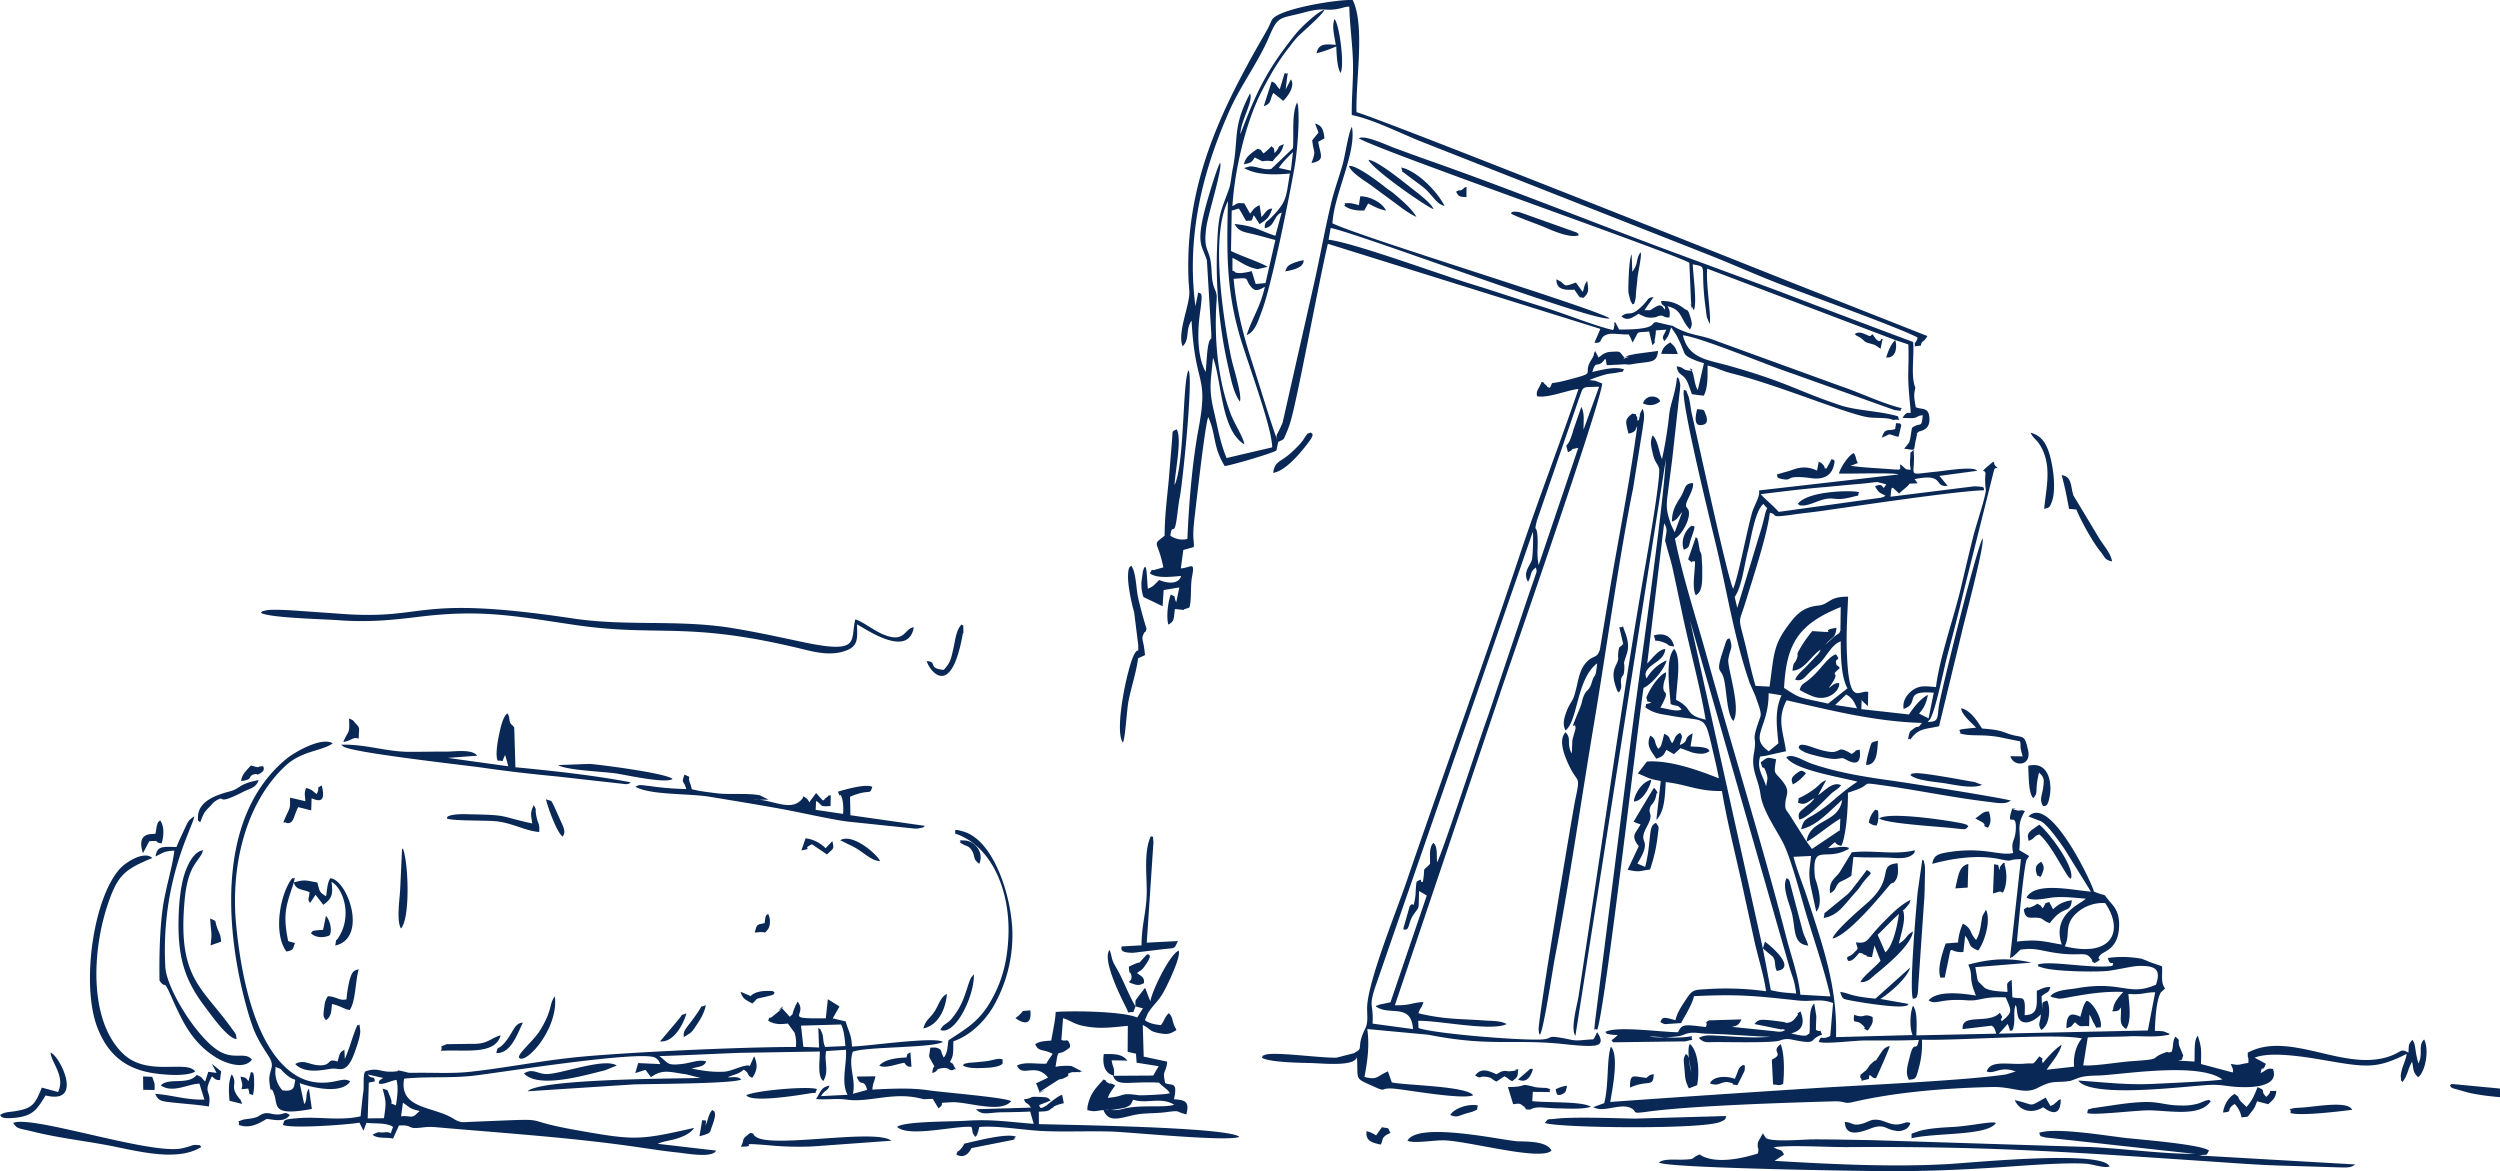 <svg xmlns="http://www.w3.org/2000/svg" width="1221" height="572" viewBox="0 0 1221 572">
  <defs>
    <style>
      .cls-1 {
        fill: #092856;
        fill-rule: evenodd;
      }
    </style>
  </defs>
  <path id="ai.svg" class="cls-1" d="M1581.33,3805.04l2.62,3.58,13.02-8.73c0.12-.08.4-0.23,0.6-0.36l0.25-5.72c-5.23,3.08-14.1,10.55-16.49,11.23h0Zm24.63-65.09c-1.4-3.23-2.35-5.15-5.28-6.75l-5.39,5.13,10.67,1.62h0Zm-36.87-6.37-6.3-1.01c0.15,17.05-9.98,21.41.12,28.37,0.2-.13.45-0.65,0.52-0.48l4.14-3.42c-0.8-8.44-1.9-15.89,1.52-23.46h0Zm-9.11,123.69-35.56-160.17,48.83,170.26c1.73,5.32,2.23,6.01,3.01,11.89-5.34-.47-7.24-0.43-12.39-1.66l-3.89-20.32h0Zm38.04-150.06c0.02,7.25.15,17.27,3.28,22.98l-9.47,7.45c-14.93-3.34-12.9-2.11-21.49-7.64,1.11-22.04,7.27-31.24,27.67-39.52l-0.15,11.52c-0.95,2.24-.63.79-3.56,3.44l-3.87,3.51c3.54-4.34,4.89-2.81,5.51-8.29-10.1,1.41,3.53,2.65-11.82,1.56a63.474,63.474,0,0,0-6.25,8.97c-2.02,3.6-.16,1.39-1.35,4.59-1.09,2.89-1.61.99-2.07,5.79,5.83-.26,8.94-7.16,13.79-10.33-1.36,2.77-.06.45-1.26,2.19l-5.23,5.51c-2.13,2.3-5.34,4.78-5.97,6.99,2.65,0.93,3.99-.37,5.8-2.3,2.52-2.67,3.25-2.98,6.01-5.57,3.31-3.11,6.04-9.32,10.43-10.85h0Zm-45.27-44.41c-1.91,7.28-2.95,17.71-6.54,22.76l1.27,5.32,11.79-38.8c0.68-2.37,1.26-4.78,1.81-7.03,1.14-4.63,1.85-1.33-.81-4.93-4.12,3.15-6.17,17.58-7.52,22.68h0Zm67.13-26.73c-1.12.8-.24,0.39-2.19,1.01l-49.96,6.92c-3.1-3.41-6.22-5.79-8.83-8.65,9.9-1.21,19.92-2.46,30.15-3.35,5.23-.46,10.17-0.96,15.32-1.42,2.95-.26,4.81-0.39,7.76-0.75,0.66-.09,3.31-0.41,3.82-0.39l4.3,1.11c-2.64,4.39-.19-1.49-5.48.96,1.89,3.39,2.47,3.21,5.11,4.56h0Zm-61.79-2.54,68.23-7.81c-2.47-.99-24.2-0.22-29.21-0.44,0.85-2.92,4.5-8.76,7.25-10,1.47,2.19.64,2.24,2.03,4.87l-3.58,1.35c4.31,0.61,8.71.91,13.09,1.2,14.27,0.93,10.51,1.3,11.23-1.93,3.18,2.53,2.11,2.56,5.09,2.64a17.191,17.191,0,0,1-.36-4.69c0.54-5.53-.6-2.36,1.73-5.06,1.3,13.82-4.65,12.2,11.5,10.66,3.55-.34,18.11-2.8,19.55-0.38l-18.43,2.49,4.03,4.83c-7.05.96-1.06-6.42-16.17-3.24l1.55,2c-6.26.44-2.88-.34-5.26,1.64l-1.53,1.34c-0.14.11-.39,0.29-0.51,0.4a18.407,18.407,0,0,0-1.78,1.66c-3.85-3.46-3.62-4.59-4.19,1.54l40.88-5.09c6.01,0.29,4.23.53,4.88,1.93-14.01.4-60.79,7.47-79.65,10.13-4.78.67-9.06,1.07-13.79,1.76-12.3,1.8-6.8.09-11.25-.91-1.5,11.4-8.03,31.03-11.58,42.63-3.77,12.3-4,7.32-.64,20.92,1.72,6.97,3.17,14.3,5.22,21.02l6.82,0.36c2.39-16.68,1.58-20.36,10.56-31.84,2.9-3.71,6.45-7.1,13.05-7.72,5.75-.54,5.25-4.56,14.77-4.36-0.32,7.8-.88,16.51-0.69,24.29,0.73,31.02,5.74,20.94,10.51,22.22l-0.16,6.98-2.86-2.73a2.318,2.318,0,0,1-.19-0.72l-0.14,4.88,23.27,2.59c1.7-2.74,5.74-8,9.26-9.53-0.86,3.94-1.89,6.44-4.33,9.05,1.37,0.91,3.48,1.72,4.62,2.39l2.54-12.53c-15.49-1.23-6.39,5.2-14.73,7.9-0.63-3.87,1.56-6.93,4.03-8.86,3.65-2.84,6.77-2.2,11.79-1.79,1.62-14.02,8.8-34.07,12.21-48.62,1.95-8.3,3.88-16.54,5.95-24.84,1.4-5.61,5.86-18.74,6.21-22.67-1.13-8.59.96-8.42-1.41-9.65,7.2-6.41,4.53-3.96,5.95-2.39,2.64,2.67.28-.06-0.54,2.11l-14.97,59.81c-2.57,10.97-5.36,21.42-8.21,32.24-1.27,4.83-5.54,25.98-8.14,29.77l-1.09,1.21c6.13,0.19,4.35-2.64,5.75-9.36,2.98-14.37,18.08-74.95,21.03-80.21,1.22,2.69-8.67,39.37-10.12,45.8l-11.12,45.91c-6.39,1.55-10.05.74-14.03,6.55-1.04-1.55-1.73,2.36-.54-2.8,0.35-1.5.9-1.56,1.69-2.19,3.48-2.78,1.61.6,4.54-3.16-23.4-.63-46.03-6.55-66.11-11.05-4.98,9.39-1.49,15.66-.31,24.87l-10.15,2.27c-0.28.03-.64,0.07-0.86,0.1l-1.63.25c-1.75,5.95,1.33,9.04,2.92,14.54,0.56-3.56,1.13-3.71-.06-6.95-1.87-5.08-.7,1-2.6-4.74,3.42-2.56,2.99-2.67,7.55-1.53-1.29,7.99-.78,5.73,3.11,10.69,4.24,5.4,1.41,6.36,1.36,11.7-0.02,2.35.46,2.17,2.23,4.94l8.18,12.87c1.51-11.24,15.51-8.65,17.38-20.3a9.173,9.173,0,0,0-1.68,1.52c-0.16.15-.37,0.35-0.54,0.5s-0.36.34-.52,0.48c-5.11,4.57-10.2,10.14-17.31,11.78,1.26-5.07,2.33-4.75,6.42-7.24,8.22-5,12.33-10.39,21.1-15.99-8.24-2.29-30.81-5.61-34.78-11.99,3.34-1.92,8.01,1.67,12.43,3.18,13.06,4.48,26.55,6.56,40.59,8.5,6.41,0.89,54.52,8.52,56.7,9.56l-1.84.91c-2.87.72-6.25,0-9.17-.35-17.28-2.04-34.26-5.65-51.41-8.03-11.73-1.64-5.17-.75-12.86,2.12l-4.31,1.49c0.09,7.06-.82,20.95-3.21,25.94-5.06-.94-0.77-3.94-6.46,1.09,3.39-.02,8.02-1.37,10.28.01-0.92.95,0.03,0.3-1.6,1.1-9.99,4.9-15.94-2.74-15.34,10.47,0.17,3.68.46,3.18,1.31,6.28,1.18,4.34,2.34,10.17-.46,13.19l-2.92-13.47c-0.93-6.5-.19-7.38.37-13.74l-8.55.41c1.59,6.21,4.77,14.01,6.82,20.34,7.41,22.81,14.67,43.01,13.95,67.73l37.37-1.01c-1.55-3.72-1.25-10.76.2-14.34,1.74,2.19,2.03,6.6,1.66,14.49l39.04-.83c-0.64-1.84-.96-3.43-2.41-3.88l-14.01,1.65c-0.86-7.99,12.75-2.14,18.13-7.96,2.68,3.77-.47,1.78.97,4.1,5.52-4.51,4.76-5.03,1.93-11.61-11.98-.57-11.93,1.94-19.24,1.39-12.99-.96-14.81,2.5-18.41.04,4.39-5.24,17.78-3.18,23.11-2.35-3.93-9.19-1.07-9.32-3.77-15.09,10.38-2.8,19.41-3.6,30.92-1l-27.49,2.23c0.38,1.54,1,6.11,1.32,6.83l3.23,3.24c2.68,1.7,7.23,1.72,11.17,2.03-0.07-4.37-.85-3.99,2.05-5.95l0.36,8.55c4.91,1.33,6.59-2.14,5.98,8.74,7.11-.08,5.82-5.45,5.96-11.94,2.72-.95,3.64-1.94,6.64-1.76-0.98,3.29-1.65,2.01-4.33,4.54l0.3,6.43c0.14-4.21-.27-3.24,2.44-4.44,1.92,3.93,1.06,12.37-2.89,14.38-1.93-2.96-.42-3.39-0.19-7.61-1.66,1.78-5.19,4.54-8.34,3.84-4.2-.93-2.76-7.01-4-8.36-1.21,3.19-.18,6.73-0.9,10.12-0.55,2.58-.33,1.39-0.91,2.35-1.62-.07-0.31.91-2.05-3.27-1.47,1.7-2.36,2.68-4.3,4.76l72.75-1.57,3.59-18.64c-5.4-.01-5.67,1.3-13.09.82,0.33,4.7,1.72,12.92-1.11,17.09-3.93-2.32-2.16-5.61-2.57-10.46-1.17,1.69-1.14,1.64-3.77,1.88-0.49-2.66-.62,2.57.04-1.42,0.03-.17.06-0.5,0.1-0.68,0.71-2.98,2.93-5.24,4.79-7.4-9.75-.37-17.53,1-27.05,2.69a24.669,24.669,0,0,1-4.34.62l-3.45-.76a1.352,1.352,0,0,0-.8-0.37c2.27-3.2,9.05-3.3,12.93-3.98,22.25-3.9,25.2,4.21,38.69-1.74,2.63-7.55-.38-9.24-7.92-9.17-3.53.04-10.43,1.8-15.35,2.41-5.41.67-25.87,0.38-32.02-1.51-4.39-1.35-1.06.02-2.57-1.46,5.35-2.38,26.45,2.1,36.55.55,1.4-3.27-1.35.86-2.14-3.87a50.947,50.947,0,0,1,16.47.4l2.83,1.07c0.21,0.1.44,0.26,0.65,0.36l6.47,2.24c0.3,4.41-.73,8.13,1.51,10.83l-1.95,1.79c-2.51,3.52-2.92,14.7-3.07,18.93a36.392,36.392,0,0,1,4.26.23l3.13,1.26c-1.4.74,0.07,0.29-2.28,0.7-5.77,1.01-12.31.19-18.15,0.47-6.34.3-12.88,0.17-19.73,0.51l-2.19,13.66c5.32,0.48,17.16-1.6,23.85-2.05,15.82-1.07,7.93-1.23,15.85-4.08,2.98-1.07.72,0.48,3.48-.52,1.06-3.09.26-5.2,1.86-7.36,2.66,2.3,1.05,1.24,1.81,4.38l1.99,4.91c-1.09,2.25.39,1.75-2.5,2.41l7.95,0.45c0.35-3.78-.52-10.27,1.66-12.6,1.9,5.97,1.67,6.82,1.54,13.81l15.5,4.12c0.58-1.47-.49-2.7-0.9-4.2,4.53,0.93,3.57.23,8.54-.45,0.19-2.85-.25-2.73-0.27-3l-0.03-2.01c20.94-11.23,48.11,10.36,70.59,1.28,4.61-1.87,4.21-3.39,7.88-1.3,0.32-3.87-.21-3.61,1.92-6.29,1.93,2.77.83,3.66,2.95,11.61,2.46-4.57-.32-9.04,2.84-11.74,2.47,4.88.75,15.43-2.9,18.42-2.52-2.19-2.24-3.36-2.97-7.58-2.21,3.54-2.01,6.51-4.74,9.93-1.31-1.82-.47.6-0.77-2.21-0.25-2.31-.14-0.04.04-1.53,0.42-3.68,2.29-6.46,2.79-10.01-13.44,6.79-18.81,6.73-35.8,3.84-9.54-1.61-29.62-5.57-38.46-1.98l5.49,2.98c-1.74,4.83-1.66-.1-2.57,4.56,2.99-1.48,2.53-1.95,4.7-2.21l1.35,0.21c3.21,8.85-10.6,9.18-17.64,8.74-4.97-.31-8.08-1.25-13.6-0.97-10.85.55-57.31,6.73-63.89-2.14,12.41,0.8,23.11,2.21,35.93,1.65,5.12-.22,31.81-1.41,34.48-2.2-10.96-7.96-42.78-3.27-57.81-2.06-4.39.36-8.82-.05-12.8,1.44l-3.51,1.32c-7.7,1.22-8.15-.71-16.13,3.45-6.62,3.44-11.73-.69-22.33-0.44-22.43.52-46.64,2.4-68.1,7.4-4.2.98-3.34-.56-8.99-0.4-22.97.64-70,2.11-91.42,5.09-8.05,1.11-4.39-.02-7.57-1.71-5.38-2.85-13.46,2.45-18.59-.57l5.32-1.93c2.34-8.66,1.14-21.57,3.29-27.63,4.07,4.49.7,20.97-.34,27.04,33.12-2.36,66.74-4.62,99.67-6.73,20.06-1.29,74.94-3.75,93.69-6.73l4.66-1.4c-7.63-2.91-10.24,1.48-14.13,0,1.69-5.92,11.27-3.15,18.52-3.83,5.61-.53,3.2,1.21,7.23-3.58,3.16,2.39.36,0.2,1.63,3.34,1.51-1.98,5.98-7.13,9.22-9-1.14,4.53-4.97,8.65-7.35,12.21l13.43-1.52c-0.55-4.79.93-10.49,3.84-13.79-12.76-2.55-60.63,1.18-78.17.64a42.985,42.985,0,0,1-1.09,12.04c-1.88,7.49-1.8,7.08-5.29,7.52-1.83-3.47-.71-6.58.44-11.33,2.18-8.94,3.19-1.38,4.4-8.11-8.63.34-17.35,0.26-25.99,0.24-5.39-.02-19.84,1.93-22.87.69,1.47-4.04,1.08-.39,5.61-2.91l1.38-16.04c-6.12-2.43-10.02-.52-16.94-1.25-21.1-2.23-28.6-3.18-50.98-2.13-0.93,4.3-4.48,9.59-6.29,13.14l-4.75.33c-3.41.14-2.82,0.62-5.43-.8,1.2-2.37.97-2.74,7.42-.92,0.86-3.98,3.3-7.3,5.33-10.43,2.95-4.56,3.98-4.4,9.66-4.73a143.67,143.67,0,0,1,29.24,1c-0.89-7.22-4.15-17.38-5.8-25.06-1.8-8.33-3.62-16.52-5.38-24.67-3.34-15.42-7.8-32.78-10.36-48.07-11.18.31-17.05-3.16-27.46-4.34-0.34,7.3-.67,14.52-4.57,18.49l2.15-19.03c-6.4-1.11-6.24-1.75-11.22-3.67l4.46-5.82c11.49-.86,26.43,4.72,35.15,8.21-0.82-4.58-2.08-9.69-3.22-14.6-3.92-17.01-3.23-12.91-19.75-15.88-5.89-1.06-8.62-1.12-12.92-4.2,0.88-2.74-.71-0.9,2.93-2.37-3.75-1.22-1.08.74-2.49-2.27,1.44-4.05,6.09-11.15,9.61-12.47,0.1,2.83-.71,3.33-1.08,5.41-1.3,7.28,4.15,1.23-1.66,11.86,3.26,0.42,8.28,2.23,10.39.82-2.68-2.75-1.56-1.02-5.39-2.59-0.46-7.06-2.77-22.01,1.71-26.94,3.94,4.48,1.01,18.48.96,24.88,8.99,4.51,3.54,7.22,14.45,9.69-2.69-15.92-7.41-33.15-10.85-49.1-1.75-8.14-3.43-16.32-5.25-24.64-1-4.55-2.26-8.06-3.3-12.23-0.48-1.93-.49-0.68-0.24-2.58,0.41-3.16,1.21-4.31-.63-7.39l-8.27,68.52c2.45-2.49,5.59-6.95,8.84-7.09-0.6,5.76-6.58,6.59-9.08,10.53a3.634,3.634,0,0,0-.05,3.83,20.929,20.929,0,0,1,9.75-8.81c-1,4.27-7.13,11.57-11.25,13.47-2.39,14.9-18.99,158.76-22.67,167.02-1.62-1.64-1.67,2.86-.97-4.49l17.11-134.66c4.02-31.88,15.99-113.91,17.42-139.65l-44.17,281.69c-2.5-3.37.83-15.02,1.48-18.98l8.35-55.01c7.47-49.52,14.58-99.27,23.12-148.78,0.92-5.35,9.18-51.14,7.85-54.63-1-2.64-2.03-2.45-3.14-7.53-0.81-3.74-1.21-5.1.01-8.32,2.68,2.19,3.11,8.41,4.64,11.51a201.308,201.308,0,0,0,3.4-20.8c0.6-6.56,2.94-9.97,3.93-19.23,2.2,2.33.37-.82,1.26,2.34a5.912,5.912,0,0,1,.26,2.72c-0.01.94-.47,3.99-0.58,5.24l-3.17,28.72c-0.79,6.59-1.71,13.22-2.51,19.71-0.72,5.81.13,8.39,1.85,13.48l1.75,3.63,3.65-9.89c-2.06,2.2-2.18,3.83-5.03,4.66,0.09-5.48,1.83-8.12,4.33-12.13,2.41-3.87,1.53-6.58,6.01-6.68,0.46,3.89-4.21,9.38-3.35,11.54l0.65,0.85c0.07,0.13.29,0.36,0.35,0.5,1.76,3.92-3.15,12.48-6.49,14.17,3.84,19.06,10.36,38.9,15.44,57.2,12.82,46.2,27.03,91.41,38.95,137.6,2.28,8.83,5.91,18.82,6.87,28.01l14.65,0.83c-2.68-11.95-7.34-25.69-10.98-37.46-3.11-10.05-7.47-27.22-11.4-36.05-2.84-6.37-10.57-16.5-11.73-25.01-1.06-7.83-4.72-11.95-3.27-19.97,1.89-10.45-1.93-3.87,3.17-18.05,0.81-2.25-1.36-6.73-2.41-10.23l-2.73-6.12c-7.49-21.43-11.14-44.97-16.33-66.78-2.31-9.66-17.78-72.33-15.83-76.59,2.44,1.14.54-.59,1.72,1.96,1.33,2.88,1.4,6.69,2.07,9.58,3.72,16.08,17.42,80.14,20.23,85.62,2.54-5.86,6.54-27.65,9.21-37.05,1.09-3.84,4.09-8.09,3.41-10.96h0Zm-227.62-165.24c-2.27,2.2-5.26,5.11-6.88,7.76l5.86,1.28,1.02-9.04h0Zm306.67,94.53c0.41-2.75,1.19-1.2,3.21-4.69l-68.72-27.11c-18.77-7.49-198.88-79.18-210.1-82.23-0.52-15.1,4.27-41.94-1.82-54.74-6.47-.6-36.89,4.27-39.56,9.76-0.1.21-.24,0.49-0.35,0.72l-1.2,2.65c-0.76,1.53-1.67,3.06-2.39,4.3-21.59,37.5-38.43,72.82-36.76,118.64,0.08,2.21.39,4.7,0.42,6.82,0.1,6.34-5.97,19.64-3.29,26.17,3.66-3.31,1.25-8.11,4.39-12.51,1.76,33.38,8.48,25.52,3.37,52.97-3.06,16.46-4.71,36.51-5.42,53.66a10.445,10.445,0,0,1-8.32-1.58c0.9-6.94,1.8,1.2,3.16-8.62,0.5-3.56.76-6.63,1.45-10.17,1.42-7.37,6.68-58.52,4.27-62.02-3,5.09-1.86,45.68-6.82,56.07,0.2-6.28,3.75-22.68,1.03-27.23-2.59,1.31-1.85.42-2.27,5.34l-1.61,19.57c-0.88,9.32-1.98,17.47-2.01,27.06-6.52,5.14-3.34,1.71-.62,15.45l-3.93,1.1c-2.73,1-.49-1.59-2.69,1.8,3.73,2.82,11.55,1.5,15.32,1.31-1.59,4.86-8.18,3.09-10.74,1.95l-2.81,2.8a10.181,10.181,0,0,1-2.75,1.46l-0.58-8.37c-0.56-3.17-.19-1.3-0.73-2.36-0.7,1.04-.12-0.62-1.07,2.2l-0.67,4.95a18.244,18.244,0,0,0,.93,7.65l9.35,4.49,0.52-7.89,7.65-1.29-1.52,7.32c-1.64-3.97.45-2.15-2.66-3.87-1.44,4.04-2.22,10.82-1.2,14.7,3.12-1.53,2.64-3.37,3.23-7.6,7.06,0.74,2.83.39,5.48-.15l1.61-.61c1.19-4.67.33-10.21,1.32-15.3,1.48-7.55-.7-4.06-5.52-3.78l1.21-8.99,5.12-1.45c0.3-3.91-1.02-3.07.56-16.01,0.53-4.37,5.05-44.83,6.51-47.42,3.86,8.52,2.14,14.31,8.03,23.9,2.89-.3,22.93-6.12,25.25-7.62l0.88-4.23c-1.4-1.98-10.72-32.67-12.63-38.48-4.28-13.04-7.86-26.62-9.15-41.12,8.39-.71,5.27-0.28,8.19,3.51,2.15,2.79,3.61,2.34,7.07.38-2.27,10.06-6.34,15.48-8.88,23.62,4.25-1.84,5.56-6.95,7.2-11.21,5-12.92,13.55-55.88,16.15-70.69,1.3-7.43,2.52-21.85,1.76-29.84-0.02-.17-0.11-0.53-0.13-0.66l-0.36-1.26c-2.72,5.43-1.51,15.73-2.02,22.35l-9.97,9.53c-0.08-.17-0.34.37-0.54,0.53-3.21.95-7.29-1.32-10.55-1.18l-2.83.78c5.96,3.55,15.08,3.41,22.39,2.7-1.96,11.68-1.3,13.49-9.04,21.44-2.17,2.23-3.39,2.03-3.22,5.25,5.04-.66,4.3-6.37,8.25-7.61l-3.08,11.34c-7.66-2.47-9.66-4.73-19.92-5.77,2.17,3.92,4.58,3.85,9.7,5.1,3.47,0.85,6.77,1.86,10.22,2.71l-4.81,21.05-4.79.45-1.96-6.3c-0.55.2-7.53,1.97-8.46,0.14a1.278,1.278,0,0,0-.95-0.29l0.02-6.32c2.55,1.11,4.67,2.83,7.72,4.11a17.045,17.045,0,0,0,4.67,1.38l4.74-1.1c-2.85-1.96-13.21-5.39-17.85-7.73l0.35-19.73,3.41-1.01c1.11,1.34,2.59,4.47,3.63,6.03,3.85-.28,2.25.35,3.77-2.79l2.8,4.39c3.35-2.38,4.38-2.49,6.19-7.59-2.56-.1-3.37,2.13-5.27,4.12l-0.92-5.84c-2.9,1.42-2.8,1.87-4.64,4.16l-2.83-5.04c-4.15-.18-2.7-0.21-5.81,1.41,1.17-18.66,6.84-41.74,14.36-56.21,4.68-9,8.23-14.96,13.76-21.92a45.659,45.659,0,0,1,3.95-4.8c2.6-2.55,12.22-10.79,12.88-13.06-3.78,1.3-11.68,8.92-14.08,11.91-14.05,17.52-19,27.93-26.98,48.96,0.18-6.78,6.45-16.08,4.75-20.02-8.83,16.73-5.48,22.12-8.46,36.76-0.59,2.9-.95,7.46-1.86,10-4.03,11.25-5.12,11.71-5.73,26.61a226.464,226.464,0,0,0,5.42,60.48c1.26,5.46,2.43,12.28,5.63,16.71,1.26-3.17-3.26-16.62-4.34-21.94-4.02-19.88-9.95-59.17-1.48-75.96-0.53,24.09-.99,42.05,5.6,65.2,3.59,12.6,15.82,44.72,16.03,55.05l-22.29,5.22c-3.29-8.14-4.01-13.65-6.17-22.81-2.69-11.4-1.49-14.62-.47-26.24,4.39,11.38,3.68,35.25,15.31,42.39-0.23-2.98-4.93-10.36-6.59-14.71-6.43-16.83-8.15-36.76-7.01-54.67,0.14-2.25.33-3.26-.38-5.37-0.09-.24-0.22-0.46-0.32-0.7-1.9-4.6-1.41-7.55-1.95-12.56-0.87-8-3.86-6.26-2.33-18,0.81-6.18,8.09-29.05,6.75-31.56-1.73,2.84-6.4,18.79-7.5,23.14-4.24,16.81-1.24,17.3,1.05,24.56l2.11,35.3c0.21,5.38-.19.87-1.34,5.67-0.8,3.35-.95,9.74-1.38,13.53-4.31-7.88-4-20.15-2.72-29.19,1.56-10.97.36-8.56-.89-9.72l-1.39,6.75c-4.6-35.18,4.02-67.03,16.71-95.64,5.48-12.34,14.14-23.63,19.52-36.43,4.23-10.02,5.16-8.2,16.73-11.32,10.69-2.89,10.03-.39,17.27-1.91,2.38-.5,2.39-0.83,4.93-0.99,0.16,8.2,1.43,17.23,1.75,25.72,0.35,9.19-.66,18.17-0.55,27.25,10.18,1.96,24.66,9.34,34.92,13.35l138.29,54.48c10.94,4.28,22.52,9.47,34.28,14.09,13.92,5.47,59.33,21.68,68.8,26.71-0.04,1.03-.18,1.05-1.47,3.17,1.2,1.36-2.24,1.35,3.12.83h0ZM903.969,3936.59c-5.342-1.16-4.426-1.64-8.188-4.01l-0.887,6.63c4.332-.42,4.419.85,6.716-0.43l2.359-2.19h0Zm-21.91-14.43-2.927.56-0.549,17.5,7.96-.09c1.1-8.02,1.07-7.42-.664-14.48,3.01,1.2,1.9-.21,3.58,3.79,2.151,5.12-1.348,2.49,2.9,4.45,0.6-3.8,1.341-8.41.286-12.49-3.229.59-6.586,2.56-8.633,1.78-0.029-1.69.673-1.64,2.093-2.71l-7.473-1.72c1.994,2.95,3.218-.01,3.432,3.41h0Zm208.151-27.24,1.15,10.36,7.67,0.33-0.38-9.64c2.73,2.29.22-.66,1.54,1.95,1.31,2.58.36,3.94,1.78,7.41l9.9-.43c-0.21-2.89-.6-7.58-2.08-10.54l-19.58.56h0Zm-2.44-10.28a1.741,1.741,0,0,0,.4-0.71,1.3,1.3,0,0,1,.42-0.71c5.2,6.86-8,8.4,13.73,8.12l1-9.33,5.7,3.55-3.32,5.8,6.34,1.51c1.11,4.25,2.94,6.66,3.04,12.26,7.96-.18,40.27-4.95,44.43-2.28-4.91,3.09-37.48,2.22-44.02,4.83-2.37,7.14,1.71,13.63.07,20.53l6.92-1.89c-1.43-6.01-3.23-1.01-5.02-6.52l9.12-.14c-0.81,3.81-1.08,2.39-1.54,6.49,8.79-.42,18.94-0.98,27.67.38,5.65,0.89,37.47,3.45,40.16,5.28-5.23,6.2-21.64.09-29.18,0.53-8.42.49-1.99-.2-6.33,2.98l-2.79-4.62c-5.77.01-2.66,0.54-6.65-.37-13.25-3.02-24.76,2.3-35.45.72-4.72-.7-10,0.2-14.94-0.28a20.356,20.356,0,0,0,1.32-2.22c1.56-2.81,2.22-3.62,5.26-4.38-0.87,2.96-2.13,1.84-4.11,5.17l12.96-.64c-3.32-5.85-.34-14.67-0.79-21.99l-9.65.63c-1.15,4.9,1.57,9.72-1.4,14.6-3.09-2.11-1.62-10.14-1.73-14.38l-38.74.64c-13.32.5-26.28,1.18-39.62,1.6,4.72,3.42,3.32,4.81,11.6,3.77,3.57-.45,8.54-2.4,11.28-1.07-1.15,2.65-4.1,2.42-7.13,3.39,5.4,1.05,10.54,1.88,16.18,1.5,3.56-.25,10.39-3.97,12.3-2.77a6.432,6.432,0,0,0,.27-0.75l1.5-3.36a0.936,0.936,0,0,1,.35-0.57c2.02,4.69,1.14,7.2-.96,10.48-2.9-1.23-.94-1.81-4.14-4.02-2.78,2.43-4.87,2.29-7.88,3.76,3.2,0.07,4.64-.61,6.66,1.03-3.17,2.15-45.33,2.17-52.66,2.45l-51.7,3.34c6.241-6.1,71.123-6.13,84.363-6.5l-6.96-1.8c-7.47-.89-11.33-2.88-17.16,1.42l-2.67-3.58-5.01,1.57,1.43-4.88,10.84,0.49c-0.77-1.23-.48-1.77-2.42-3.05-6.08-4.04-79.469,7.76-89.481,8.8-11.164,1.16-22.508.25-33.255,1.36-2.628,14.93,14.169,13.44,23.835,19.41,3.878,2.39,4.354,1.85,10.268,1.62,42.594-1.65,18.642-1.44,50.4,4.18,27.949,4.95,30.119,4.99,57.159-1.17-1.77,2.64-5,4.13-8.4,5.21-3.42,1.09-6.48,1.24-9.44,2.57l28.55,3.32c-1.88,3.84-14.76,1.32-18.95.91-6.21-.62-12.46-1.6-18.6-2.5-32.827-4.81-65.832-6.89-99-9.81-5.086-.45-5.859.16-9.9,0.37-3.838.2-2.431-1.67-8.449-1.22l-2.892,6.38c-3.21-.81-7.469.25-10-1.85,3.853-2.12,2.594-.79,6.172-1.22,4.051-.5,1.662,2.81,3.859-2.64l-1.4-.73c-3.729-1.31-7.487-.76-11.609-1.26l-1.485,3.87-1.928-3.95c-5.543,1-33.239,3.02-37.4,1.1,0.874-2.43-.313-2.65,7.455-3.3,10.133-.84,20.518,1.41,30.492-0.91,0.428-4.14.762-8.07,1.362-12.18,0.373-2.55-.319-8.67.984-9.75,5.887-2.03,7,.24,12.516.15,6.424-.11.721-1.24,5.875-0.17,2.942,0.62,1.615.78,5.64,0.71,9.3-.15,18.07.48,27.135-0.5,16.663-1.82,32.9-5.07,50.031-6.93,23.369-2.53,85.289-5.32,109.029-5.16a16.278,16.278,0,0,0-.63-7.02l-3.29-4.45c-3.79.47-6.65,0.47-9.59-1.38,1.19-3.22-.09-0.32,2.02-1.98l3.22-2.63c6.12-6.22-3.45,2.07,1.46-1.56l3.86,4.28c2.56-2.55.59-.24,2.12-3.83,0.42-1,.4-1.06.91-2.15h0Zm359.85-230.9c0.34,1.6.04,11.29-.4,13.44-0.59,2.9-4.75,6.11-1.93,10.99,2.01-3.46.71-4.77,3.86-6.99l0.33,1.59c-0.01.14-.03,0.44-0.04,0.6l-2.2,6.43c-1.09,3.18-2.18,6.27-3.2,9.39l-18.17,54.17c-4.03,10.91-22.8,68.47-25.01,71.79-0.32-2.89.43-7.98-1.84-9.46-2.22,2.47-1.46,6.36-1.6,10.25-4.34,4.55-2.06.19-3.48,8.69-2.29.6,0.84-2.48-3.06,0-0.6,3.16-.3,5.91-0.83,8.51-1.15,5.7-.26.59-2.56,3.44l-3.08,10.85c0-.13.08,0.4,0.2,0.56,3.08,0.71,1.92-3.46,4.97-7.59,3-4.07,2.12-2.2,2.51-11.21l3.75,2.18-17.74,52.16-5.7,1.18c-0.2.06-.62,0.59-0.76,0.36s-0.53.22-.74,0.39c6.48,5.01,17.29-1.99,18.22,11.15l-19.76-2.68c0.53-9.77-1.91-7.55.98-16.93l77.28-223.26h0Zm32.4-70.88c-8.89.36-7.44-.66-9.87,5.87l-20.59,59.71c-1.34,5.85-.26,1.8.25,6.36,0.6,5.38-.5,9.51.67,15.18l19.34-57.24c-5.68,1.09-.95.42-5.04,2.09-1.66-6.6-.53.8,2.74-11.15l3.8-10.95c1.72,3.21.99,6.92,1.1,11.06l7.6-20.93h0Zm3.84-10.49,8.6-.45c3.01,0.03-.67.24,2.15,0.12,0.18,0,.47-0.01.63-0.03s0.44-.07.59-0.1c9.26-1.65,12.37-.2,12.95-6.51l-9.82,1.29c-3.84.47,3.65-.24-1.02,0.14l-3.65.77c-7.15,3.81,4.67-.91-1.88,1.11-2.72-3.01-1.39-3.23-6.51-2.88a7.491,7.491,0,0,0-3.8,1.07c-0.21.11-.46,0.3-0.64,0.41l-1.27,1.01c-0.11-.2-0.41.38-0.37,0.45l-1.75-3.33c-1.05,1.97-.23,1.26-1.08,2.97l-1.52,2.55c-3.13,6.31,3.47,4.83-10.69,8.57-10.63,2.81-6.46.08-8.88,3.89-2.4-.89-0.29-0.17-2.22-1.66-1.32-1.03.4-.42-1.71-1.32-1.34,3.66-2.85,4.12-2.3,7.06,5.15,1.1,14.23-2.78,20.28-3.56-9.16,26.96-19.63,53.9-28.71,81.16-17.83,53.55-37.38,107.09-55.69,160.64-4.46,13.07-18.88,48.51-18.85,60.7,0,3.8.57,6.9-.96,10-4.34,8.82-.92,9.25-4.25,11.2-0.23.13-1.02,0.61-1.28,0.75l-8.38,2.15c-7.71.31-30.95-3.11-35.12-1.31-2.05.89-.32-0.36-1.45,1.34,3.66,2.3,18.76,2.49,23.95,2.62,6.07,0.15,21.33,1.88,22.53-2.93,0.71,11.89-1.69,9.92,8.75,14.64,6.31,2.86,1.78-.08,10.44.91,7.69,0.88,32.67,5.28,37.6,3.11-3.49-4.52-32.26-4.77-39.76-6.26l-1.92-5.41c-5.61,2.48-5.04,4.37-11.44,2.73,1.43-7.67,2.53-14.91,1.39-23.4l29.85,2.79c28.88,5.71,40.05,2.27,63.13,4.27,3.49,0.3,15,1.83,18.84.88,3.4-.84,2.17-3.98.42-6.36-1.29,2.22.33-.42-0.84,1.75-1.01,1.87-.03.45-1.09,1.72-4.36.13-7.47,0.89-10.67,0.22-14.38-3.03-7.23-.42-15.37-0.13-10.47.37-51.2-2.81-59.27-5.63l-0.12-3.52c9.67-.25,35.91,5.29,43.18,1.58-2.99-1.67-6.93-1.47-10.74-1.74-12.23-.87-19.56-0.46-32.34-3.53,0.7-2.69,1.44-2.07,2.42-5.48-5.43.18-6.46,1.78-13.94,1.56l50.87-150.79c4.04-12.37,50.09-144.17,50.37-152.87l-3.36-1.35c-0.11-.03-2.53-0.24-2.88-0.32a59.951,59.951,0,0,1,8.76-2.94c1.24-.25,3.68-0.45,4.71-0.69,4.51-1.01,1.46.61,3.55-1.55-4.44-1.66-11.16.22-15.58,1.25,1.78-6.55,2.59-1.12,6.19-6.42,1.16,1.21.09-.03,0.57,1.6,0.31,1.04-.1.64,0.4,1.49h0Zm213.95,377.15c-2.74-.9-1.96.04-2.88-2.26,7.81-2.79,33.05,1.48,42.52,2.55,5.03,0.58,36.81,3.07,40.43,6.14-1.82,3.27-.52,1.4-4.74,2.39l76.09,4.37c-2.06,1.92-5.08,1.47-8.66,1.41l-27.96-.85c-11.55-.36-22.91-1.25-34.38-2.02-67.93-4.57-107.87-7.48-176.76-7-9.84.07-27.52-1.12-36.25,0.05,3.11,2.05,3.65.44,5.08,3.58l-4.58,3.09c27.56,1.62,57.36,3.13,84.92,1.55,11.5-.65,75.22-6.98,78.67,1.16-2.21,1.05-7.99-1.01-11.14-1.28-9.71-.82-32.45,1.01-42.48,1.69-18.4,1.25-37.37,2.01-55.9,1.9-11.41-.07-107.4-1.45-110.59-4.24,2.47-1.91,7.72-1.29,11.37-1.38,7.53-.18,3.78-0.73,8.6-2.55,0,0,6.66,6.36,28.38-.46,0.58-2.84,0-2.21-.02-3.03,0-.29-0.09-1.12-0.07-1.4,0.02-.18.03-0.47,0.06-0.65s0.1-.45.16-0.62l1.32-2.41c0.04-.07.99-1.71,1.02-1.75a3.611,3.611,0,0,1,.32.6l1.09,1.64c2.35,2.19,19.13.74,22.69,0.73,9.32-.04,18.63.23,27.96,0.34l107.99,3.41c17.1,0.81,34.38,3.32,51,3.35l-73.26-8.05h0Zm-74.16-350.39c3.88-.75,3.11,1.53,2.33-1.8-8.97-2.67-20.26-2.73-28.37-5.45-21.38-7.18-25.12-10.99-54.05-19.21-10.34-2.94-19.89-3.39-22.63-14.89,7.97,0.67,41.93,14.83,53.54,18.7l49.82,17.8c6.06,0.69,1.3.83,3.64-.91-8.26-1.77-20.69-7.66-29.77-10.71l-60.03-21.82c-8.99-3.65-12.7-2.59-21.11-7.05-1.68-.9.03-0.34-1.58-0.73l-7.48-1.72c-3.36.08,1.73,3.71-18.19,3.61l-1.84-3.55c-1.98,3.78.69-3.15-.49,1.58-0.47,1.88.15,0.9-.69,2.21-8.97-2.06-23.54-8.01-34.08-11.26-11.9-3.67-23.35-7.6-35.05-11.19-15.59-4.78-57.47-20.2-69.76-21.67l1.03-5.76c16.49,3.66,131.14,46.97,136.27,44.13-10.07-5.74-119.16-38.78-135.39-46.35,0.66-13.98,11.86-34.55,9.51-47.14-1.64,2.4-3.33,14.07-4.52,18.3-1.72,6.11-4,12.22-5.53,18.55-3.24,13.47-5.42,26.24-8.49,39.84l-15.31,67.73c-3.03,7.43-3.73,5.35-2.2,9.55,3.33-1.84,2.3-.5,4.2-4.82a47.46,47.46,0,0,0,2.01-5.74c3.58-12.32,13.72-68,18.09-86.29l133.1,41.57-2.92,6.73c4.62,0.55,1.88-2.69,6.34-4.05,2.59-.8,7.05.24,10.41,0l0.98,1.82a21.851,21.851,0,0,0,.95,2.15l0.74-1.37c0.1-.18.25-0.47,0.36-0.67,2.03-3.61.49-2.76,6.95-3.33l1.59,6.7c2.11-2.34.6-.18,1.3-3.49l0.35-2.48c0.02-.42.03-0.56,0.06-1.29l5.1-.36c-1.76,3.75-2.17,3.36-1.03,5.59,2.42-2.42,2.43-4.18,3.41-6.66l2.34,3.42c5.14,9.37,2.59,9.63,8.08,12.05a38.83,38.83,0,0,0,5.57,1.97l-3.01,13.12c-1.89-2.84-1.66-8.11-3.13-9.61-2.73-2.21,3.23.57-1.26,0.09-3.4-.37-2.02-1.51-5.89-2.05,0.65,5.32,3.65,2.63,5.95,9.56l1.46,4.06,5.77,0.73c2.17-4.07,1.85-9.83,1.89-14.73,3.81,0.77,6.89,2.6,11.77,3.82,22.49,5.62,54.92,19.35,66.26,21.38,3.64,0.65,9.6-.06,12.63,1.39h0Zm-370.05,286.4c-0.23-3.7,0-2.64,1.55-5.11l3.12-3.99,2.18,5.74a5.3,5.3,0,0,1,.4.83c0.86-5.35,9.5-22.91,13.81-24.71,1.14,2.88-4.46,14.51-6.21,18.02-3.31,6.68-5.19,7.16-8.4,11.9-0.12.18-.28,0.42-0.4,0.61l-1.47,3.4c2.09,1.68,4.67,2.06,7.8,2.46,1.61-1.94,1.9-4.13,3.86-5.82,1.96,1.73,1.52,3.32,2.77,6.28,1.18,2.79-.15-1,0.96,1.95-3.03,1.8-4.09,2.39-8.7,1.46-4.76-.96-3.36-1.68-7.74-3.96l0.46,15.48,11.46,2.43c-0.48,6.04-2.56,3.59-.95,10.5,3.16,1.46,6.28-1.14,4.26,7.89,5.32,0.32,7.74.97,6.06,7.36-5.57-1.22-2.19-2.12-9.78-1.08-4.06.55-8.03,0.45-12.08,0.82-8.22.76-15.74,5.81-18.65-1.91,4.83-.09,5.66.54,9.88-0.57,8.22-2.16,19.98-.29,24.67-1.97-6.47-4.02-13.51-.2-19.98-2.44l-0.7,1.23c-0.18.27,0.04,1.39-3.18,2.59a56.371,56.371,0,0,1-6.83,1.18c-4.43.22-1.85-.3-5.22,0.2-3.24.48-3.32,0.63-6.51-.11l0.1-1.76c1.28-6.17,3.58-8.59,7.88-13.24,2.95,1.56.02,0.2,1.55,1.3,2.37,1.68.75-.28,4.1,1.6-1.3,2.05-2.48,3.2-3.63,6.1,9.19-.79,5.35-2.71,15.13-1.27,0.9,0.14,13.52-.33,15.13-0.97-0.47-1.55-3.51-3.26-5.28-5.2-15.55-.68-20.31,2.18-22.42-3.33l19.62-.12,2.67-4.57-10.77-1.71-0.31-4.38a2.706,2.706,0,0,0-.56-0.12l-3.51-.85,0.09-12.65c-6.32.59-11.7,1.4-17.99,0.65-8.33-1-8.68-2.78-13.64-4.4l-0.82,10.61c2.22,1.05,2.75-.89,3.86,1.47,1.08,2.3-.12,2.51-1.32,3.41-4.63,3.47-3.81-1.82-5.39,8.28a28.718,28.718,0,0,1,7.81-.4l4.77,2.46c-5.65,1.86,5.23-.94-1.63.44a18.333,18.333,0,0,1-2.88.09c-4.73,1.59.92,0.57-3.64,2.8-1.91.93-1.72,0.38-2.98,0.94l-7.19,4.59c-7,4.6,4.77-1.61-2.02,1.51l-1.43-3.69a1.614,1.614,0,0,0-.4-0.66l4.07-1.9c0.17-.08.5-0.25,0.64-0.31l1.21-.68c-6.26-7.5-12.52.28-15.16-5.8,3.71-2.04,9.78-.65,14.36-0.95,1.59-3.01,1.72-2.54,3.05-4.84l-2.12-.92c-3.16-1.09-5.09-.49-6.39-3.77,2.42-1.47,4.4-1.46,7.82-1.74,0.76-4.34,2.12-10.69,2.16-13.97,8.38-.69,32.96-0.3,39.83,2.71l2.8-4.52a1.424,1.424,0,0,0-.42-0.05l-3.19-.85h0Zm246.51-289.73-0.77,3.86a2.452,2.452,0,0,0-.22-0.7c-0.54,1.56-.43-1.09-0.57-1.28-1.56-2.01.97-.99-2.2-1.69-4.46,2.92-3.08,4.57-2.07,9.76,3.74-.52,3.61-2.42,3.92-2.84,0.14-.17.26-0.52,0.43-0.76-3.43,25.98-8.9,53.32-13.26,79.11l-4.97,29.93c-1.4,4.42-2.85,2.73-5.89,5.56-4.49,4.16-4.42,9.57-6.52,16.62-1,3.34-2.33,4.03-3.8,7.87-1.23,3.22-2.22,6.49-.58,9.5,6.13-4.76,5.31-25.13,15.46-32.78-0.8,7.6-1.12,5.19-2.06,7.59-0.05.12-.14,0.39-0.19,0.52l-0.92,2.8c-1.78,3.48-2.58,1.89-4.14,7.23a19.774,19.774,0,0,1-1.13,3.7c-6.24,15.2-1.9,4.81-2.16,10.13,0,0.06-1.36,4.76-1.52,5.69l-0.21,4.61c-0.1,1.63-.01,1.23-0.24,1.65-2.46-5.11.16-7.25-2.89-10.21-3.85,3.8-.15,12.28,1.69,16.19,4.41,9.36,5.72,4.07,3.01,16.95-1.08,5.14-18.34,107.96-17.84,112.17,0.29,2.37.05,1.16,0.61,2.41,1.73-1.7,6.33-32.48,7.29-37.44,6.9-35.66,13.08-78.42,19.25-115.17,5.51-32.85,12.58-82.99,18.97-114.19l4.65-29.08c0.38-3.1,1.44-7.09-.03-9.82l-0.78,1.39c-0.07.17-.25,0.5-0.32,0.72h0Zm207.29,260.36c23.46,5.75,29.03-7.75,19.75-21.09a18.9,18.9,0,0,0-14.93,5.87c-5.11,5.49-1.98,9.94-4.82,15.22h0Zm-23.8-66.5c-5.8-1.72,3.35-.18-1.87-0.67-3.4,10.78,2.47,0,1.76,10.41-0.4,5.93-2.53,5-1.27,11.19-6.37,1.7-14.49-3.32-32.4-.26-4.21.72-6.52,1.5-7.08,5.58,9.46-2.63,22.09-4.57,32.68-2.35,7.86,1.65,2.97.11,10.6,0.07l-5.35,48.32c0.55-.1.92-0.74,1.06-0.53s0.58-.41.77-0.56c4.23-3.52,2-2.93,5.79-3.31,3.46-.35,6.94.4,10.34,1.09,16.36,3.32,18.59-.75,21.71,3.62,1.54,2.17-1.43-.08,1.64,2.12,5.33-2.9.03-.74,2.9-4.03,1.59-1.83,8.52-2.61,9.07-13.5,0.26-5.19-.97-8.41-3.52-11.33-5.84-6.67-.86-2.85-8.77-6.06-0.23-2.61-21.3-48-31.94-36.69l5.81,2.23c3.25,1.31,9.36,10.19,11.67,13.5l13,20.97c-8.36-.58-27.2-5.11-31.45,2.89,3.19,2.13,10.11.11,13.92-.14,5.07-.33,9.94.28,14.99,0.7-2,2.47-16.75,7.34-11.7,22.4-9.12-1.52-11.47-2.65-21.86-1.46,0.2-2.75,3.36-37.24,4.72-39.98l1.24-1.8-4.86-2.9c1.2-10.09-1.85-11,2.75-19.03-1.87-.88-2.31.12-4.35-0.49h0Zm-566.03-90.67c0.16,7.21.76,10.84-6.36,13.11-6.36,2.03-13.03.7-19.28-.84-58.02-14.27-70.83-5.91-112.455-12.08-29.42-4.35-45.432-7.7-76.028-3.92-13.875,1.71-24.827,2.7-39.168,1.65-7.282-.53-33.727-1.12-37.87-3.6,1.691-1.51-.552-0.31,2.089-1.1,2.978-.9,14.933.02,18.053,0.25,6.082,0.44,12.746.86,18.7,1.31,43.415,3.27,34.64-9.55,113.609,2.29,26.335,3.95,51.6.37,78.055,4.74,12.13,2,22.88,4.4,34.63,6.88,28.26,5.95,22.6-.93,25.18-11.16,3.49,0.96,8.8,5.27,13.46,7.25,10.98,4.68,10.3-2.81,15.11-3.41-2.71,16.2-25.53-.68-27.73-1.37h0Zm516.91-115.61c-2.39-5.57-.47-15.58-1.11-22.36-21.7-8.07-44.5-16.75-67.3-25.44l-50.56-18.65c-38.34-14.22-78.99-30.63-118.62-44.56-5.58-1.96-11.33-4.08-16.96-6.16-3.88-1.44-14.62-6.5-17.22-4.64,7.6,5.23,156.78,57.24,161.38,60.83l0.75,18.08c0.02,0.26.2,2.3,0.22,2.36,1.33,5.73-1.8-4.49.49,1.41l0.73,1.33c1.62-3.73-.34-17.12-0.54-22.49,7.92,1.67,3.26-.52,6.34,21.76,0.16,1.19.36,3.15,0.61,4.22l1.3,3.13c0.93-3.73-1.9-19.56-1.19-26.99l91.82,34.86,6.43,2.16c0.44,14.05-.87,12.39.84,29.48,0.81,8.07-.18.48-3.7,6.4,0.97,0.01,4.42.19,5.19,0.09,2.78-.37,1.39-1.08,4.7-1.39-0.66,6.98-1.05,2.96-5.24,6.16-0.35,1.52-.77,5.11-1.09,6.08-0.84,2.6.09,0.28-.95,1.9l-1.81,2.2c6.42,0.76,4.19,1.66,6-5.56,0.73-2.91-.66-0.94,1.18-2.83,3.34-.78,5.56-2.29,5.13-7.03-0.45-4.89-3.5-3.56-6.63-4.84-0.68-4.13-1.2-5.62-.19-9.51h0ZM836.973,3926.54c2.43,0.27,5.3.44,5.8-2.65,0.758-4.72.949-.55-4.677-5.68-2.953-2.69-.576-1.48-4.519-3.13-0.01.71-.139,2.58-0.08,3.25a12.966,12.966,0,0,0,3.479,8.21h0Zm24.542-169.5c-5.634-3.4-19.02,4.67-22.162,7.2-34.632,27.9-30.765,83.83-19.345,123.69,3.019,10.54,4.957,13.89,10.114,21.8,3.866,5.93-.38,6.47.53,13.38,0.869,6.6.416-.38,2.421,5.9,1.624,5.08-1.251,10.28,18.237,6.6l-1.419-9.91c-2.057,2.7-.459,5.25-2.314,7.55l-2.22-10.26c5.477,2.04,20.3,5.76,24.725-.83-3.406-2.17-6.543.73-13.751,0.61a23.761,23.761,0,0,1-13.239-3.87c-20.019-12.78-26.529-50.14-28.751-73.16-2.722-28.2,4.246-59.15,24.011-77.65,8.037-7.53,18-7.21,23.163-11.05h0Zm716.815,130.9c-3.68,2.76.18-.05-1.81,2.42-0.89,1.11-1.66,2.44-3.65,3.02a4.937,4.937,0,0,1-.53.1c-1.9.27-.36-0.06-2.69-0.41-0.37-.05-5.02-0.7-6.83-0.84-3.6-.29-5.25-0.45-6.92,1.92l12.1,2.44c2.93,0.66-.21-0.62,2.91.46-1.65,1.08-2.93.93-5.51,0.57l-20.51-2.1c2.89-.66,3.33-1,4.67-3.65l-15.94.48c-2.64,1.5-.15.83-1.56,3.25-10.13-1.17-11.57-1.71-13.5,2.54-7.82.01-30.19-3.23-35.56-.12,1.78,1.43-1.01.45,2.49,1.21a20.282,20.282,0,0,0,3.67.22c-4.15,3.95-3.18,1.76-2.41,3.61l35.39-.45c6-1.61,2.27.45,3.26-2.54-7.33,1.26-13.04.48-20.74,0.1,2.45,0.87,11.52.43,14.75-.2l1.5-.44c0.3-.09,1.07-0.45,1.36-0.54,4.01-1.24,5.7-.24,10.71-0.12,10.57,0.25,21.24,1.23,30.7,1.51-9.46.7-16.74-.09-25.79-0.54-3.83-.19-6.34-0.48-9.17,1.07,2.49,2.68,4.21,2.04,8.16,2.04,6.88-.01,23.93.38,29.78-0.42,1.98-.27,1.99-0.53,2.13-0.56,3.78-.99,4.1-0.35,9.2.5,8.55,1.44,4.48-1.03,10.91-3.13-1.81-4,.71-0.59-2.99-2.29-0.03-2.35.16-4.52,0.17-6.8l-1-6.14c-3.2,3.1-1.67,11.07-2.44,14.87a1.325,1.325,0,0,0-.81.31c-0.65,1.37-6.94-.33-7.99-0.56,1.29-.54,8.23-1.66,4.49-10.79h0Zm-379.25,42.97c1.16,2.92,1.58.99,3.38,4.05l-26.79.79c3.24,3.25,5.95,1.62,12.27,1.5,4.72-.08,9.48-0.11,14.21-0.37l1.7,6c-12.17-.92-20.47-2.37-33.32-1.49-6.54.45-29.78,0.17-33.4,2.98,5.58,5.24,27.87-.56,36.3-0.02,1.12,3.19-.24,2.01,1.93,4.91,0.97-1.11.42-.12,1.2-2.07,0.31-.78.48-1.9,0.73-2.76,8.52-.8,21.64,1.53,30.8,1.96,11.21,0.52,22.52-.09,33.82.27,9.55,0.31,57.94,5.13,62.36,2.53-5.86-4.76-84.37-5.74-97.88-6.18l-0.02-6.07c0.72-.03,3.19-0.15,3.61-0.26,2.21-.59,1.06-0.34,2.64-1.33,2.8-1.76-.95-0.04,2.41-1.54a21.864,21.864,0,0,1,3.54-1l-0.81-4.06c-1.65.08-7.66,5.18-7.67,5.18-3.77,2.43-3.03.35-3.64-.18l5.66-2.25c-1.48-1.64-1.16-1.64-7.4-1.83-2.9-.09-1.33.73-5.63,1.24h0Zm-192.03-154.84c-1.56,1.1.03,0.48-2.31,0.93l-33.627-3.77c-12.307-1.18-24.034-2.48-36.185-4.26-8.183-1.19-62.447-7.14-68.057-10.27l-1.277-.98c11.821-.36,21.98,3.41,33.052,3.47,6.088,0.03,12.22-.15,18.345-0.1,3.758,0.03,12.629-1.42,15.069,1.99l-14.322,1.08,29.541,4.1-1.568-5.52c-2.141,4.02.271,2.67-3.655,2.77-1.2-2.73-.027-9.36.694-12.73,0.753-3.53,1.891-8.94,4.126-10.41,1.428,2.77.452,2.86,1.578,5.14a9.96,9.96,0,0,1,1.7,1.8l0.579,19.42c18.966,1.82,37.955,3.89,56.318,7.34h0Zm27.11,3.3c-1.2-4.65-2.55-2.21-.86-7.09,4.26,2.14,1.01-.27,2.86,4.63,1.27,3.37-.33,2.22,3.32,3.13,1.68,0.42,9.14,1.36,11,1.54,4.85,0.46,14.51-.23,19.62.83l4.28,2.14-7.62.05c8.43-.86,18.32,6.46,23.9-0.32a1.293,1.293,0,0,0,.42-0.66,1.519,1.519,0,0,1,.4-0.69c2.08,1.51,1.5.82,2.9,2.97a4.093,4.093,0,0,0,.28-0.65l2.92-3.94,3.3,3.66c4.38-2.39-1.96,1.11,2.09-1.69,1.4-.96-0.91-0.42,1.77-0.88l-0.1,5.26c-5.97.49-3.68-.58-7.08-2.46l-0.19,4.32,13.38,1.99a24.075,24.075,0,0,0-.36-7.19c-1.27-4.51-.87.51-2.1-3.69,4.08-1.21,13.57-3.89,16.75-2.35-1.43,4.55-.63.59-10.88,4.83l0.19,9.05,36.41,5.19c-1.9,1.46.29,0.45-2.49,1.1a8.1,8.1,0,0,1-2.78.21l-31.25-3.27c-6.03-.47-24.53-4.64-33.48-6.28-11.64-2.12-23.65-4.07-35.4-6.01-9.75-1.61-28.65-.72-36-4.82,1.92-1.2,2.31-.87,5.37-0.57,1.91,0.2,4.16.57,5.95,0.76,4.39,0.48,9.07.84,13.48,0.9h0Zm-260.769,33.67c-13.613,5.68-17,8.26-22,23.42-7.187,21.81-9.149,55.77,7.617,72.07,11.992,11.65,31.286,2.86,35.316,8.8-4.213,2.75-17.1,1.52-22.439.46-12.734-2.53-20.582-9.66-25.329-21.95-7.936-20.56-2.176-62.77,10.911-77.46,2.815-3.15,11.8-9.09,15.924-5.34h0Zm15.424-13.46c2.02-4.28,2.03-4.88,5.076-6.91-0.625,5.3-16.392,31.25-14.145,73.53,0.561,10.56,14.744,33.42,25.33,40.57,8.018,5.41,13.6.55,16.976,4.77-4.169,5.42-13.962,1.17-17.684-1.16-12.4-7.74-16.893-18.92-22.568-31.54-2.973-6.61-1.935-1.59-4.895-5.93-0.186-11,.079-24.05,1.465-34.63,1.309-9.99,4.778-20.3,5.785-28.86-5.462.38-5.105,0.96-9.214,2.86,0.912-4.79,2.491-4.86,10.246-4.59,1.283-3.14,2.358-5.42,3.628-8.11h0ZM1162.22,3902.1c-0.54,3.24-.32,5.99-2.29,8.45a3.652,3.652,0,0,0-.32-0.68l-0.62-1.38c-0.29-.58.2-2.15-2.89-2.83a16.393,16.393,0,0,0-2.71.02c-0.72,5.34-1.12,3.56,1.03,7.44,2.03,3.68.17-.04-0.06,4.96,3.56-1.19.92-1.85,4.85-2.4,3.7-.52,2.96,1.53,5.44.87,0.86-1.51,2.27,2.09.14-2.19-0.77-1.56-.16-0.35-1.84-1.77,2.07-3.17,1.47-5.66,1.69-10.03,8.74-2.9,16.48-10.95,20.54-18.85a69.825,69.825,0,0,0,8.28-32.02c0.41-17.27-8.35-46.9-23.77-51.52-6.3-1.89-3.3-.03-4.38.88,17.76,5.76,27.51,27.77,26.14,51.63-0.69,12.11-3.44,21.46-8.7,30.53-5.9,10.18-12.65,13.59-20.53,18.89h0Zm379.96,36.96-44.72,1.27c-8.66-.15-30.26-0.98-38.75.07-4.29.52-3.26-.41-5.17,2.04,5.58,2.41,76.92,3.35,85.7-.52,3.38-1.5,2.02-1.27,2.94-2.86h0Zm77.61-79.97c3.78-2.99,5.9-13.3,6.67-18.75-2.97,2.66-7.16,7.11-10.41,10.23l3.74,8.52h0Zm12.35-25.61c-5.2,2.58-9.34,6.95-13.07,10.68-9,8.99-7.19,10.81-13.66,10.1,1.02,3.81,1.49,2.54-1.03,5.16-2.37,2.47-4.13,1.12-2.81,3.78,1.8,0.71,3.88-1.88,5.47-3.84,5.54,1-1.13-.34,3.05,1.13,2.49,0.88-2.13.36,3.17,1l1.22-5.73,2.98,7.49c-2.92,3.4-8.53,7.54-9.81,10.41,3.48,0.28,5.29-2.1,7.77-4.12,5-4.09,17.1-14.04,17.86-20.59-3.6,1.94-2.89,3.68-6.89,5.91,0.8-3.65,2.67-9.4,2.55-13.04-0.19-6.08-2.15-.43,2-5.82,1.25-1.62.45-.55,1.2-2.52h0ZM797.346,3954.17c-12.255,7.7-32.518,1.57-47.079-1.07-12.241-2.22-22.639-3.35-35.129-6.42-6.871-1.68-7.794-1.19-9.68-4.24,8.832-3.91,64.515,14.85,81.376,12.6a38.37,38.37,0,0,0,5.551-1.46,5.9,5.9,0,0,1,2.964-.35c2.911,0.37.157-.83,2,0.94h0Zm659.4,1.78c-5.14,5.13-38.86-4.28-51.91-4.99-4.9-.26-15.34,1.72-18.42.17,5.07-9.69,47.77.15,54.08,0.3,5.26,0.12,14,.03,16.25,4.52h0Zm-658.6-146.69c-1.326,5.47-7.228,6.13-8.913,23.83-3.709,38.91,8.406,42.74,23.177,63.52,1.664,2.34,2,2.16,2.072,4.88-4.346-.32-12.473-11.94-15.378-15.78-9.2-12.14-12.911-22.6-12.923-39.84,0-7.18.523-15.69,2.246-22.59,1.188-4.75,4.481-13.32,9.719-14.02h0Zm449.3-52.55c-4.52-5.84,2.47-38.23,5.69-43.44,2.21-3.56,1.72.86,1.8-4.09l-2.02-16.21c-1.33-4.46-3.16-13.22-2.97-18.08,0.16-4.17.82-3.83,1.57-4.61,2.41,3.26,2.33,11.25,3.39,15.84,1.15,5.02,2.63,10.39,4.05,14.91-0.44,2.2-.69,1.28-0.99,1.82-2.03,3.66-.44,2.72.25,11.12l-3.37,1.55c-0.86,6.69-3.16,13.51-4.55,20.2-1.11,5.36-1.46,17.36-2.85,20.99h0Zm258.92,22.68-7.35,12.26c-0.65,1.05-1.48,2.62-2.18,3.69l1.91,0.79c0.1,0.04.4,0.13,0.5,0.16s0.42,0.15.5,0.17a2.679,2.679,0,0,1,.5.17c-2.38,4.41-4.78,5.23-1.36,10.07,0.09,0.13.35,0.36,0.5,0.55l-5.45,11.54c6.29,1.4,5.72.48,10.94-.11a78.9,78.9,0,0,0,2.88-10.75c0.34-1.72.7-4.23,0.89-5.97,0.44-4.23.95-3.53-.84-6.09-2.67,1.22-2.57,3.05-3.34,9.94a73.462,73.462,0,0,1-1.97,11.58l-3.8-1.6c8.13-13.36-.5-8.68,4.62-18.01,3.61-6.57.55-5.83,1.53-9.22,0.48-1.69,1.56-1.83,2.55-4.28a14.46,14.46,0,0,0,.59-2.28c0.01-1.26,1.66.21-1-3.14a0.949,0.949,0,0,0-.62.53h0Zm-410.04,174.5,38-2.76c-7.55-6.08-57.67,3.75-65.93-1.78-2.71-1.82-.02-1.42-2.94-2.06-5.06,3.96-2.23,2.06-4.62,6.76,10.53-.11-5.74-2.41,16.07-0.47a154.95,154.95,0,0,0,19.42.31h0Zm490.34-231.96c3.11-3.33,6-7.48,9.02-8.36,2.66,3.65-.34,1.42.02,4.07,0.31,2.23.88,0.78,1.82,2.71-6.13,5.21,2-.19-5.41,9.69,2.64-1.7,2.14-2.19,5.12-2.48,0.58,3.7-5.7,9.82-13.69,6.19a45.5,45.5,0,0,1-5.6-2.78c0.85-2.87,1.46-2.6,4.25-4.81a37.1,37.1,0,0,0,4.47-4.23h0Zm52.26,94.11c-0.5-2.45-.31-1.33-0.82-2.26a1.317,1.317,0,0,0-.35.73l-2.17,15.11c-0.87,9.58-4.16,47.53-2.3,52.23,1.45-.57,2.41.56,2.62-6.61l2.94-42.9c0.18-3.23.23-6.41,0.27-9.65,0.02-1.25.12-3.74,0.03-4.87a5.508,5.508,0,0,0-.22-1.78h0Zm-379.86,13.44c-0.03,9.57-2.54,16.12-2.54,26.22l-9.82.55c0.29,0.99-1.49,3.06,5.73,3.1l15.45-1.87c5.39-.48,4.55-0.05,6.4-3.87l-15.21.79,3.27-49.08c-0.53-5.36.21-1.39-1.19-3.02-3.57,7.01-2.07,19.06-2.09,27.18h0Zm-416.537-4.51c5.364-1.5,5.623-1.01,11.46.04,1.1,3.89.774,4.78,4.254,6.69,0.628-3.26.5-6.31,2.1-8.78,8.462,0.82,18.476,29.22,2.375,32.9,1.034-5.12-.589-0.37,1.931-4.49,6.184-10.1,2.264-23.17-3.726-26.66,0.726,5.97.441,8.02-4.008,11.23l-3.809-4.9-2.636,3.98c-1.509-1.93-.533-1.7-0.285-5.23-3.375-1.54-6.723-.94-7.652-4.78h0Zm936.2,106.84c-1.7-.96.2-0.8-2.28-0.33-0.41.08-2.43,1-3.3,1.3a24.641,24.641,0,0,1-7.78,1.15c-12.96.06-10.4-3.6-32.88-.36l-11.7,1.72c-2.71.99-1.74-.19-2.4,2.32,3.15,1.29,24.39-1.44,30.58-1.32,10.27,0.22,24.74,3.19,29.76-4.48h0Zm-335.34,2.83c3.34,3.3-2.75-3.28.93,1.19l2.07,0.1c3.01-1.88,6.72-.72,13.36-0.61,5.15,0.09,12.15.59,16.22-.77-4.1-2.8-21.92-1.88-28.6-2.76l0.26-4.51c13.16,0.04,6.5.52,8.66-1.26-2.87-1.06-2.19-.52-5.25-0.83a11.73,11.73,0,0,1-2.7-.36c-8.23-2.07-2.21.03-12.86,0.08l2.54,8.39c2.66-.3,3.25-0.75,5.37,1.34h0ZM802.482,3913.6l4.524,3.66-0.545,4.24c-2.121.14-2.751-.79-3.949-1.81-4.79,9.01.118,6.22-1.534,14.74-4.083-.74-9.448-1.12-14.143-1.6-9.4-.96-10.185-0.78-12.055-4.6,8.6,0.62,15.049,3.07,24.05,2.8l-2.424-7.76c-5.506.01-13.034,4.93-18.864,0.82,3.776-4,13.478.1,17.568-5.12,3.46,1.65,1.778,1.13,4.111,3.24l1.508-4.74,4.064,0.54-2.311-4.41h0Zm855.178-68.47a26.238,26.238,0,0,0-2.35,9.18l-6.05.48c-1.26,3.63-4.37,12.4-2.48,16.8,2.73-.71,1.62,1.43,2.75-3.63,3.43-15.28.17-8.29,8.39-9l0.86-7.92c3.31,4.2.77,4.86,6.36,7.2,2.79-3.47,6.47-14.44,3.82-19.93l-1.71,3.01c-0.74,2.67-.74,7.77-3.11,11.72-3.13-3.04-1.98-5.75-6.48-7.91h0Zm6.46-95.73c-11.72,1.11-7.14.95-7.77,2.81,5.67,1.77,11.28-.09,21.89,2.38l7.36,1.48c0.67,3.2-.52,1.28,1.29,7.34l-6.02-.09c1.47,5.32,10.38,5.04,8.67-2.78-1.99-9.1-2.32-5.34-10.71-8.57-4.16-1.61-7.3-1.76-11.8-2.19-1.47-2.09-5.21-8.95-10.23-9.85,0.42,3.35,4.97,6.91,7.32,9.47h0Zm-144.59,2.5c-3.21,2-1.88,2.27-3.86,5.1-1.81-2.54-.64-3.09-3.82-4.62-0.39,1.13-.51,2.11-0.98,3.67-0.81,2.76-.37,2.07-1.95,3.72-2.39-3.43-.73-4.7-3.92-6.48-2.3,5.02.63,7.58,2.91,11.29,3.43-1.21,3.55-1.67,4.93-4.35l3.72,2.11,3.21-2.93,5.85,2.16c3.43,0.73,5.75.99,8.31-.67-0.65-.74.05-1.36-3.8-1.98-1.49-.23-3.88-0.26-5.46-0.36l1.03-6.38c-5.1,2.45-1.28,3.7-6.29,5.66,1.12-4.4,1.61-3.82.12-5.94h0Zm-519.31,162.53c-5.752-3.99-26.847,4-34.047,4.14-4.561.1-6.89-3.09-11.264-.27,7.2,7.65,30.072.72,39.514-1.55l5.8-2.32h0Zm27.28-140.01c-3.55-2.82-32.764-6.6-40.3-7.33l-15.677.57c4.229,2.57,22.3,3.18,28.289,4.08,5.381,0.82,24.581,5.13,27.691,2.68h0Zm566.53,77.97c8.64-1.84,27.5-25.9,28.16-26.46,2.12-1.81.95,0.43,2.66-2.07,1.54-2.25,1.14-5.55.95-8.24-10.36.87-.87,7.13-14.88,19.41-3.47,3.04-15.92,13.72-16.89,17.36h0Zm-866.674,74.94-7.923-2.14c-3.382,8.12-4.372,10.17-13.417,11.57-2.838.44-4.678,0.29-7.015,1.81,0.71,0.58.09,1.99,6.88,1.4,9.641-.83,11.292-4.51,15.4-10.95,19.073,4.74,6.687-19.7,2.414-20.91,0.3,4.83,7.339,11.52,3.656,19.22h0Zm906.934-118.1c-9.76,2.52-20.04-.18-30.89,1.03l-5.79,9.55c-2.31,3.36-5.54,4.28-4.81,10.48,3.57-1.97,2.13-3.28,4.74-5.49l3.34-1.63c0.16-.09.42-0.26,0.57-0.35,1.21-.73.71-0.41,1.73-1.08l1.03-9.21c5.59,0.38,10.91.16,16.54,0.33,2.86,0.09,5.74.5,8.56,0.05a8.349,8.349,0,0,0,2.87-.91c2.87-1.8,1.48-2.01,2.11-2.77h0Zm-675.352-13.05c-0.613-4.52-1.079-5.03.748-8.98,1.829,3.4.312,0.83,1.36,5.79,0.809,3.83,1.6,2.99,1.307,7.36-6.53-.5-12.931-4.28-20.552-5.19-5.261-.63-21.847-0.11-24.574-1.43,0.333-.38-0.774-1.31,4.509-1.95a42.471,42.471,0,0,1,5.857-.1c20.526,0.37,14.271.78,31.345,4.5h0ZM1502.16,3545.5c3.64,0.03,2.11.34,5.34-1.56,2.58-1.52,3.12-.66,4.69,1.34,0.37-2.97-1.6-1.14-1.93-4.23a16.15,16.15,0,0,1,11.09,3.54c2.07,1.56,1.85-.24,3.34,4.67,1.12,3.68.35,4.3-.34,5.67-4.85-5.15-3.66-9.74-10.94-11.34,1.03,1.78,1.36,2.47.93,5.51-3.96-.11-2.3-1.49-5.37-0.73-0.25.06-.98,0.45-1.28,0.51a10.456,10.456,0,0,1-5.14-.1l-2.64-1.14a0.965,0.965,0,0,0-.63-0.39c-2.47,1.42-5.38,4.06-8.37,1.22,3.79-2.91,4,.54,9.13-4.1,4.68-4.25,3.1-4.92,6.55-5.26l-4.43,6.39h0Zm436.83,383.42c-6.79,2.65-26.42.68-34.53-1.3l-7.42-2.1c-1.86-.98-0.38-0.02-1.55-1.43,1.55-.82-1.12-0.65,2.44-0.54l31.36,2.99c1.46,0.06,4.6.06,5.91,0.25,5.12,0.75,2.66-.11,3.79,2.13h0ZM1730.55,3668.2c-0.74-4.11-3.79-7.29-6.17-11.08l-12.69-21.09c-1.5-4.3-.55-9.21-5.77-9.98,1.5,5.59,2.3,9.43,3.6,16.49l3.61,0.32c2.06,5.31,8.08,16.1,11.73,20.53,2.45,2.97,1.86,3.96,5.69,4.81h0ZM863.855,3912.46c-5.618-1.92-2.353,2.23-9.3,1.82-4.447-.26-7.315-3-11.372-0.6,5.438,5.66,16.283,2.11,18.677,2.21,2.183,0.09,3.512.58,4.967-.01,3.113-1.26,4.768-6.1,5.841-9.17,0.795-2.27,2.544-7.22,2.249-9.63-0.584-4.79-.324-1.6-1.314-2.55-2.341,5.11-3.69,11.13-6.209,16.68l-0.178-4.51c-2.2,1.27-2.087,1.23-3.365,5.76h0Zm677.035-187.12c1.45,5.41,1.4,17.52,4.67,20.77,4-5.99-3.06-26.24-2.45-30.08,0.9-5.64,2.32-5.01.87-9.64a4.992,4.992,0,0,0-.35-0.69c-1.62,1.13-.48-0.31-1.59,1.47l-2.36,7.28c-2.46,8.48-.16,5.8,1.21,10.89h0Zm119.48,72.25c-0.6-.42.15-0.86-4.3-1.71-8.36-1.6-34.66-5.41-39.29-2.15,3.76,2.62,29.45,3.92,37.73,4.92,5.26,0.64,4.38.29,5.86-1.06h0ZM1590.94,3775c-1.65,3.01-2.84,5.22-3.99,7.42,3.09-2.11,7.43-7.03,11.23-4.89-1.64,2.1-3.15,2.5-4.89,4.16-3.14,3.02-11.72,12.19-15.53,12.53-0.95-3.44.57-3.91,2.84-5.94,1.13-1.01,1.61-1.24,2.63-2.15l1.58-1.7a1.64,1.64,0,0,1,.49-0.68c-3.43,1.72-4.53,3.88-8.18,2.26,0.86-3.36-.92-1.23,3.36-3.67,7.84-4.47,6.56-5.8,10.46-7.34h0Zm193.81,162.36c5.5-.48.84-1.17,5.68-4.18a12.458,12.458,0,0,1,3.32,6.58c3.87-.64,2.25.51,4.87-2.74,1.61-1.98,1.59-2.27,2.76-5.14l5.44,1.42c1.87-1.91,3.64-2.68,3.93-6.56-5.8.44-.74-0.78-4.9,2.96-3.52-3.5.68-2.6-4.24-4.73-1.64,3.91-2.37,6.17-5.4,9.66l-2.9-2.78c-2.11-2.84.22-1.32-2.88-3.55-2.93,1.31-5.38,5.65-5.68,9.06h0Zm-110.92,5.08c-2-1.01-12.3,1.51-21.29,1.98-4.64.24-12.59,0.67-17.04,2.26-3.86,1.38-2.69.45-2.93,3.26,11.75-2.84,37.16-1.08,41.26-7.5h0Zm37.05-108.72a14.653,14.653,0,0,0-9.15,4.37l-1.92-3.59c-2.97,1.14-.98-0.2-3.16,3.14-1.71-2.2-.48-1-2.63-2.29l-1.13.79c-5.67,2.8-1.46-.67-5.46,2.01,0.63,4.9,2.91,3.96,5.89,4.04,4.2,0.12,2.82,1.43,6.85,2.66,6.77-9.31,10.02-4.16,10.71-11.13h0Zm-18.79-49.91c2.7-3.11.49-3.16,2.77-12.48,2.49,2.36,2.64,3.16,1.95,7.84-0.54,3.64-1.91,5.41.1,8.61,1-.37,2.21.7,3.23-5.24,1.1-6.37-.67-17.04-10.57-14.51,0.31,5.81.14,13.57,2.52,15.78h0Zm-60.15,82.72-16.97,15.2c-12.87-1.2-12.15-2.53-17.24-3.3,1.3,3.78,1.15,3.39,5.51,4.27,4.65,0.93,21.62,3.63,26.09,2.65,2.26-.5.54,0.03,1.85-1.02l-13.87-2.46c0.58-.03,12.69-8.71,14.63-15.34h0Zm-757.718.91c-2.893.42-3.481,1.86-4.531,5.42a60.444,60.444,0,0,0-1.466,9.23c-3.712.78-4.407-1.23-9.079-1.57a9.986,9.986,0,0,0-1.716,5c-0.831,5.37-.3,5.19.753,6.75,2.754-1.83,2.6-4.56,2.968-7.91,4.242,0.96,5.4,2.28,8.6,2.98,3.006-4.01,2.854-15.2,4.471-19.9h0Zm716.488-244.97c-1.09,1.67.72-1.02-3.42-3.02l-0.86,4.39c-7.02-3.37-11.72-.15-14.28.35l-5.35,1.53c0.65,1.09-.85,1.65,3.21,2.36,4.72,0.83.35-2.35,14.01-.49,3.8,0.51,8.7-.21,10.34-5.29,1.42-4.44.02-3.38-.74-4.15l-2.72,4.94c0.08-.1-0.09-0.79-0.19-0.62h0ZM848.542,3778.83c3.1,0.92,3.072,1.48,5.081,2.99,2.181-3.92-.976-2.2,2.535-4.23,1.538,6.51.4,8.71-4.963,6.26l-0.2,5.96-6.312-1.61c-2.294,3.88-1.971,8.5-5.848,7.75-0.682-1.39-3.008,2.67.751-5.31,1.45-3.08.991-3.14,1.085-7.07l7.451,1.73c-0.2-3.23-.634-4.11.418-6.47h0Zm542.238-278.9c-3.44-1.49-7.16-4.33-9.52-6.12l-12.78-9.4c-3.02-2.19-9.64-6.11-10.65-9.32,3.21-.87,15.05,8.16,17.52,10.18,2.27,1.86,2.66,1.77,4.45,3.29,3.82,3.26,8.62,7.26,10.98,11.37h0Zm334.09,395.9c1.34-3.07-3.21-12.11-6.75-13.06-1.63,1.68-2.26,5.16-3.1,7.81-5.16-2.53-6.77-.62-6.79,5.62,3.47-1.17,1.91-.69,4.2-2.94,3.07,2.75,1.7,1.69,6.91,1.91l0.15-5.6c0.8,1.03,1.22,2.56,2.09,4.08,2.06,3.53.26,1.83,3.29,2.18h0Zm-829.089-87.42c2.754,7.04,3.645,34.16-.964,39.06-2.284-3.97-.579-14.35-0.354-19.42l0.884-19.13a0.855,0.855,0,0,1,.434-0.51h0Zm711.479-48.3c-3.91.94,0.07-.52-3.86,2.14-9.96-6.02-1.89,2.91-19.28-3.32-6.95-2.48-6.18-.39-6.75.04,0.86,1.04.07,0.52,1.44,1.49,0.3,0.21,1.52.88,1.84,1.03a30.99,30.99,0,0,0,4.34,1.34c12.04,3.25,11.69,1.08,14.31,1.54,1.11,0.19,9.44,6.66,7.96-4.26h0Zm103.15,63.11c2.3-5.45-10.76-22.78-15.42-26.46l-3.93,2.75c-2.24,2.29-1.67,2.52-1.3,5.19,3.52-1.32,1.83-1.98,5.23-3.2,4.87,4.25,9.52,13.35,12.95,18.79,0.17,0.26.62,1.02,0.8,1.25,1.31,1.71.09,0.43,1.67,1.68h0Zm-867.877,1.75c-3.743,11.27-5.545,15.16-2.794,28.63a4.217,4.217,0,0,0,.54.22l2.808,0.75c-1.39,3.53-.646,3.27-4.186,4.18-6.616-8.8-3.125-28.52,2.892-35.92,1.3,0.81,1.54-2.16.74,2.14h0Zm411.067,60.56c-2.35-3.79-4.6-9.26-6.71-13.74-1.05-2.23-2.04-4.01-3.36-6.31-1.95-3.4-1.5-5.04-2.62-7.53-3.65,4.55,4.99,22.08,8.06,28.1,2.02,3.96-.4,1.88,3.51,2.33l1.12-2.85h0Zm271.47,32.14-1.32-7.15c-0.87-1.82-.27-0.68-1.33-1.82-1.56,2.5-1.06,2.82-.63,8.6,0.29,3.9.42,4.86,2.07,8.27l4.01-1.58c1.29-6.32.65-16.45-3.52-20.14-1.54,1.92-.15,11.45.72,13.82h0Zm-461.56,11.25c2.45,3.71,24.78.11,30.93-.91,4.63-.76,1.77,1.06,3.61-2.09-4.14-1.59-30.16.67-34.54,3h0Zm633.87-286.31c2.28-.99,2.49.03,3.86-3.92,1.69-4.86.85-13.27-.13-18.15-1.61-8.08-3.87-13.52-10.4-15.22,1.73,3.39,2.97,3.04,5.14,6.95,5.37,9.67,2.46,19.97,1.53,30.34h0Zm-68.44,303.22a4.506,4.506,0,0,0,3.05-3.39c-2.47-.98-3.52.93-7.3,0.75-3.04-.14-5.45-1.86-8.14-2.22-3.96-.52-4.71.9-7.95,1.82-4.9,1.38-4.61-.63-8.57-0.83,0.23,9.32,11.4,3.38,14.28,2.61,5.05-1.34,5.61.74,9.63,1.53,2.2,0.43,2.95.52,5-.27h0ZM1489.87,3700.3l1.93,8.43a0.954,0.954,0,0,0-.75.41c-0.3,1.37-1.35-1.09-1.75,4.41-0.17,2.24.46,1.85-.55,4.19-1.14,2.66-2.87,4.86-.58,11.74,1.03,3.09.86,1.85,1.47,2.73,1.97-2.53.83-4.27,1.03-5.93,0.4-3.29,1.49-.89,1.66-5.91,0.11-2.94-.57-1.56.36-4.51,0.98-3.14,2.7-5.91,0-13.04-1.84-4.84-.14-2.08-2.82-2.52h0ZM970.037,3880.67c-2.981,3.4-.908,6.39-7.385,16.73-3.214,5.14-11.571,11.82-10.009,13.32,3.252,3.11,19.146-14.11,17.394-30.05h0Zm612.1-24.84c-0.89-3.3-2.02-4.36-2.92-8l-5.64-21.35c-0.87-3.55-.67-2.58-1.99-3.64-2.44,4.42,1.44,12.45,2.64,17.52,1.77,7.56.37,14.73,7.91,15.47h0Zm-55.29-187.63c0.07,4.94-1.66,12.73.39,16.53,3.6-2.02,3.08-7.33,3.15-13.63l-0.35-5.78a5.35,5.35,0,0,0-.8-2.15l-0.8-4.55c-0.75-2.67.07-.84-1.2-2.34l-3.75,10.93c3.57,2.84.03,0.57,3.36,0.99h0ZM1399.1,3496.14c-3.29-1.05-29.78-19.39-31.75-24.08,4.41,0.35,17.33,10.95,21.47,14.18,2.65,2.09,9.45,7.2,10.28,9.9h0ZM825.357,3775.01c-1.489,3.92-3.806,3.8-7.929,5.9-13.886,7.07-7.589.86-13.07,4.23-1.386.85-1.887,1.8-2.968,2.87-3.081,3.07-2.953,3.53-4.631,7.67-1.234-1.48-1.1.04-1.075-2.64,0.1-8.59,11-11.27,16.177-12.71,4.414-1.22,3.766-3.57,13.5-5.32h0Zm841.7,2.31-3.63-1.36c-5.55-.92-25.67-4.79-29.15-4.31-4.01.55-.32-0.16-2.32,0.84,2.92,2.77,12.61,3.39,16.66,4.03,5.3,0.84,13.92,2.83,18.44.8h0Zm180.72,158.72c-1.84-4.45-16.72-1.72-23.6-1.17-0.47.04-4.56,0.27-4.61,0.29-4.03,1.14-1.3-.56-1.92,2.45,5.18,1.53,23.84-.8,30.13-1.57h0Zm-683.13-225.39c1-4.49,1.33-8.85,3.96-11.66,0.94,1.38.82-1.77,0.91,2.87,0.06,3.22.1-.38-0.41,2.39-6.05,32.85-16.95,15.8-17.46,12.64,5.5,0.33.18,3.61,8.28,4.27,3.21-3.42,3.56-5.33,4.72-10.51h0Zm442.31-76.24c-1.89-.99-25.06-1.02-29.99,5.79a1.1,1.1,0,0,1,.74.37,0.821,0.821,0,0,0,.74.28c4.29,0.46,9.02-2.98,13.55-3.34,3.46-.28,4.3,1.1,11.79-0.83,4.26-1.1,2.11-.11,3.17-2.27h0Zm-437,318.15a1.33,1.33,0,0,0-.29.57,1.272,1.272,0,0,1-.31.59c-3.08,4.28-2.03.94-3.29,4.16,5.06,2.77,7.35-3.13,7.36-3.14l20.1-3.98c3.92-1.39-1.15.31,1.74-1.57-4.37-1.96-19.73,2.14-25.31,3.37h0Zm-240.42-48.75-12.334.16c-4.6,1.85-1.532.45-2.847,3.28,10.481-.89,26.538,2.47,29.147-7.62-5.438,1.61-6.215,4.4-13.966,4.18h0Zm540.6-394.93c-4.28,1.65-13.01-2.31-17.02-4.02-3.17-1.35-14.01-5.14-16.19-6.6,0.54-.42-0.14-1.28,4.18-0.65l27.74,9.87c1.54,0.88.57,0.4,1.29,1.4h0Zm98.53,395.07c-5.27,4.09,2.3,4.36-4.31,7.59l0.61,12.12c3.71,0.29,2.2.64,4.92-.2,0.6-5.92.71-14.83-1.22-19.51h0Zm-241.75-466.3,2.58-4.9c2.15,3.18-1.37,8.16-3.75,10.5l-4.82-3.85c-1.89,3.17-.63,4.99-4.7,6.49l3.86-12.11c2.63,1.19,1.42,1.17,3.95,3.83l2.46-8.11c1.95,2.21,1.84-4.63.42,8.15h0Zm283.86,381.23-4.41,5.84c-2.16,2.54-2.84,4.05-5.29,6.29l-9,7.36c-3.24,2.91-1.34-.04-2.41,3.98,7.57-1.33,10.24-6.92,16.25-13.28a28.375,28.375,0,0,0,2.45-3.35c4.42-5.85,5.72-4.73,2.41-6.84h0Zm-289.95-193.93c0.83-5.94,3.49-5.03,8.77-9.85a64.92,64.92,0,0,0,4.83-4.85,22.979,22.979,0,0,0,1.95-2.81c1.41-1.88.54-1.43,2.87-2.22,0.36,0.82,2.5.2-2.01,5.94-3.69,4.71-10.45,12.82-16.41,13.79h0Zm179.42-107.71c0.81,1.19-1.27,9.63-1.51,12.7-0.17,2.3-.47,4.34-0.69,6.7-0.09.9-.08,2.46-0.25,3.25-0.85,3.77-.74,1.97-1.41,2.86l-0.76-1.29a7.005,7.005,0,0,1-.55-1.45c-0.05-.15-0.72-2.81-0.76-3.2-0.13-1.09.12-16.54,1.58-18.55l0.32,8.46c3.24-4.27,1.56-6.15,4.03-9.48h0Zm-326.7,353.83a10.166,10.166,0,0,0-.98,2.02c-2.15,5.84-3.08,11.51-8.66,18.31-2.41,2.94-4.07,2.45-5.66,5.65,7.57,2.85,16.78-17.24,16.39-27.08a1.036,1.036,0,0,0-.57.54,1.192,1.192,0,0,1-.52.56h0Zm523.36,63.69c0.02,0,8.64,7.45,8.55-3.85-2.03.69-.77,0.34-2.2,1.43-1.49,1.13-.62.95-2.83,1.81l-2.31-4.07c-9.15,4.99-4.55,3.52-15.15,1.23,2.64,5.66,8.78,6.68,13.94,3.45h0Zm-78.92-27c-6.65,9.79.51,0.38-5.51,6.17-0.48.46-1.19,1.73-1.59,2.21-0.12.15-.3,0.38-0.43,0.52l-1.54,1.25c-1.53,1.51-.77-0.25-1.47,2.21,1.79,1.52-.89,2.17,2.67,1.25,3.02-.78.89,0.14,2.07-2.4l1.6,1.34a2.21,2.21,0,0,0,1.5.22c1.08-2.13,6.46-14.33,6.67-15.65a5.934,5.934,0,0,0-3.97,2.88h0Zm-297.36-435.01c-0.63-.02-2.02-0.21-2.05-0.21-4.14-.08-1.51,1.01-5.9-1.21-0.22-.11-0.57-0.32-0.87-0.45-1.67,2.8-2.04,2.54-5.26,3.41,0.66-3.86,4.07-5.79,6.67-7.65,2.88,1.07.72-.07,2.89,2.29a24.646,24.646,0,0,0,3.86-3.54c1.4,1.4,1.2.47,1.5,3.39,3.58-3.77.32-2.57,4.52-4.38-1.18,5.08-3.23,5.09-5.36,8.35h0Zm357.66,354.66a21.084,21.084,0,0,0-.19-10.92c-0.03-.01.36-2.59-1.71,0.14-1.27,1.7-.38.22-0.65,2.37-1.81-4.06.72-1.84-2.8-2.97l-0.56,14.35,3.27-.94c1.22-.3,1.25,2.24,2.64-2.03h0Zm-324.58-397.8c-1.69-2.7-1.88-9.03-2.09-12.96a57.991,57.991,0,0,1-9.62,3.38c1-4.97,4.54-4.46,9.39-4.13-0.54-3.77-2.12-9.22-.57-12.6,2.5,3.1,4.93,23.05,2.89,26.31h0ZM840.541,3938.57c-2.763-1.86-2.2-.44-5.588-0.28-3.277.15-4.479-1.17-7.271-.38-2.018.57-1.938,1.72-6.24,2.39-0.462.07-3.327,0.42-3.5,0.48-4.335,1.56-1.539.35-2.361,2.62,5.587,2.08,10.17-.88,13.685-2.94,4.76,0.65,8.8,1.59,11.28-1.89h0Zm409.789-72.42c0.33,4.64.47,1.69,1.12,3.89,1.2,4.1-3.66,2.89,1.25,4.59,2.66,0.92,3.63.12,5-.45,0.35-2.82-1.13-3.32-3.39-4.93,2.29-1.84,1.97-.84,4.13-3.92,4.16-5.93,1.01-4.97.79-5.24-6.58,6.85-.29,1.75-8.9,6.06h0Zm125.6-369.3c-3.38-.62-6.03-2.12-8.72-3.47l-1.93,3.44c-3.36.12-7.13-.27-9.77-2.42,1.55-1.18-2.21-1.11,2.96-1.2a39.018,39.018,0,0,1,4.2.99l0.68-4.31c4.01-.07,10.55,2.61,12.58,6.97h0Zm63.02,420.11c5.63-1.99-4.2.42,1.44-.42-0.08,3.69-.35,3.43-2.81,5.53-2.59-1.25-1.19-1.12-3.87-2.39l-3.84,2.57c-2.8-1.32-1.77-1.83-4.85-2.3-3.87-.59-2.38,1.29-5.56-0.69,2.94-3.93,6.58-2.32,10.41-.59,2.27-1.28,3.19-2.05,5.87-1.42l3.21-.29h0Zm-34.44-422.36c-4.29-1.08-5.55-5.27-10.72-9.43l-8.28-6.16c-2.83-2.44-.8.55-2.16-3.21,8.45,1.85,18.32,12.77,21.16,18.8h0ZM777.937,3805.9c1.1-3.66,1.418-8.29-.735-11.25-1.033,1.12-.864.31-1.528,2.44-0.232.75-.471,2.87-0.757,4.09-1.441.41-9.54-1.16-6.1,9.51l3.077-5.82c6.262-.43,1.688.47,6.042,1.03h0Zm567.923-344.33-3.03,1.68c1.08,6.63,3.55,8.98-3.29,10.41,2.29-6.64,1.17-4,.34-11.13l3.08-3.79-1.68-4.41c3.54,0.98,4.14,3.32,4.58,7.24h0Zm-103.93,450.28,7.69,0.15c-2.67-3.43-6.72-3.25-11.53-3.18-0.72,4.87.25,9.4,5,10.55,0.19-4.92-.58-3.54-1.16-7.52h0Zm304.33,9.07c-3.91-1.58-10.63-1.42-12.1,2.2,4.79,1.9,5.39-1.6,9.86-.37,3.64,1-1.59.46,3.52,1.28l3.51-7.05c0.35-4.09.07-1.82-.67-2.97-2.88,2.06-1.66,1.53-4.12,6.91h0Zm-390.71-33.12c-2.49,3.93-4.19,3.77-5.61,8.48,6.67-1.29,10.88-8.52,11.53-16.87-3.25,1.74-3.74,4.96-5.92,8.39h0Zm-26.77-73.23c-4.89-.24-8.58-5.24-14.63-7.82l-4.81-2.4c6.48-3.7,18.79,7.74,19.44,10.22h0Zm51.44,97.78c-1.98.2-3.82,0.4-5.81,0.57-0.42.03-2.12,0.11-2.43,0.18-4.32.99-1.2,0.29-2.73,1.33,2.91,1.53,7.4,1.28,10.96,1.12a29.952,29.952,0,0,0,5.38-.62c4.62-1.25,2.51-2.01,3.23-3.39-2.1-1.11-4.69.4-8.6,0.81h0ZM973.87,3802.63c-2.881-1.84-7.362-14.47-8.219-18.27,3.277,1.32,2.052-.36,4.177,3.84l4.154,9.27c1.016,3.02.767,3.29-.112,5.16h0Zm586.11,54.64a0.976,0.976,0,0,1,.61.45l4.27,3.53c1.71,2.56.5,3.85,1.91,6.94,9.9-1.3-2.65-12.07-5.77-14.29l-1.02,3.37h0Zm-92.06-321.76c-4.28.16-8.88,0.22-8.76-5.06,5.63,2.41,1.96,4.34,9.5,1.54l3.34,4.58c0.98-2.43.44-3.14,2.2-5.36,0.75,4.94.79,5.73-1.86,8.28-2.43-.73-0.74,1.12-4.42-3.98h0Zm192.1,291.98,0.32-11.55c-4.43,1.09-4.77,5.01-6.36,11.96l6.04-.41h0Zm-705.672,65.94c-4.619.3-4.815,5.9-9.86,10.88-2.562,2.53-2.357.39-3.075,4.01,7.029,0.33,10.3-9.32,12.935-14.89h0Zm412.082,53.04a13.214,13.214,0,0,1,4.63,2.07l2.89-4c4.24,0.83,2.38-.2,4.17,2.72l-2.09,1.08c-2.43,1.81-1.35,2.08-2.65,4.67-4.19-.87-7.57-1.74-6.95-6.54h0Zm-270.85-140.1c-5.53,2.42,1.35,1.82-5.19,2.98l2.06-5.92a16.39,16.39,0,0,1,9.76,4.85l3.3-3.49c1.05,4.34.44,3.4-2.58,6.54l-7.35-4.96h0Zm48.58,108.59-0.53-7.03c-2.2,1.51-1.09.04-1.92,2.56-4.7.14-10.66,0.89-13.27,3.94,2.8,1.62,8.46-.77,12.21-1.37,0.9,1,1.21,2.14,3.51,1.9h0Zm-100.59,28.82c0.55-3.5.1-2.35-1.62-2.68l-1.35,7.85c6.14-1.56,5.05-2.06,5.92-4.26,3.28-8.36.87-8.05,0.34-8.52-1.69,1.59-2.03,4.75-3.29,7.61h0Zm-13.19-51.83-9.01,10.67c7.5,0.7,12.23-10.64,12.84-13.73-3.7,1.73-.64-0.91-3.83,3.06h0Zm9.65-3.88c-5.53,8.29-7.59,8.73-7.02,12.46,3.67-2.39,3.49-1.82,6.08-5.73,1.87-2.82,3.89-5.9,4.63-9.89-3.49,1.61-.95-0.96-3.69,3.16h0Zm34.2-10.11c-3.4-.05-6.84.6-8.6,2.52l-4.96-2.12c1.07,3.42,2.21,3.84,5.75,5.75,3.18-2.67.73-2.01,5.22-3,7.54-1.65,4.54-1.63,5.77-2.4-1.33-.58.14-0.71-3.18-0.75h0Zm-200.063-123.2c-3.05-1-3.235.99-7.494,1.61,2.376-5.93,3.242-3.24,2.787-11.48,2.469,1.07,1.662.76,3.244,2.46,2.268,2.45,1.669,1.76,1.463,7.41h0Zm-15.984,86.58c1.94,2.02,3.086,6.54,1.927,9.33-0.511.62-6.043,2.39-9.289-.93,1.132-.82-0.528-1.27,5.961-1.59l1.4-6.81h0Zm-56.337,14.41c0.86-7.28.157-5.71-.181-13.17,3.732,1.82,1.731.16,3.633,5.15,1.065,2.79,1.369,2.44,1.7,6.17l-5.153,1.85h0Zm15.081,70.24c0.879-2.78.054-3.05-.446-6.2,2.909,0.69,2.169.29,3.889,2.23l1.178-4.52c0.748,0.75,1.6-1.1,1.567,5.58a23.223,23.223,0,0,1-.576,5.8c-2.418-1.24-1.2,1.04-2.265-3.23l-3.347.34h0Zm794.183-28.64a1.238,1.238,0,0,1,.56-0.57l1.56-2.54c0.64-1.88.38-1.64,0.36-3.53-4.9-2.16-3.45.98-9.05-1.1-0.6,5.86.72,1.16,4.7,5.61,1.84,2.05-2.11-.25,1.87,2.13h0Zm-789.562-129.5c5.705,1.65,2,.39,6.058.37-0.106.47,1.136,1.75-1.2,3.26-2.624,1.69-1.384.17-3.045,0.61-3.9,1.03-.032,2.56-6.629,3.38,0.54-3.44,2.171-4.64,4.82-7.62h0Zm599.312,166.09c-1.17,2.52,1.12,1.33-2.39,2.88-0.57.25-2.9,0.83-3.8,1.12-3.42,1.08-4.2,2.01-7.37.63,2.11-3.52,9.25-5.64,13.56-4.63h0Zm196.58-369.57a32.534,32.534,0,0,0-2.88-1.95l-3.81-1.11c-1.53-.7-1.53-1.28-3.28-2.44-1.54-1.03-.98-0.17-2.61-1.71,3.37-2.49,7.34,2.45,8.16.43a0.767,0.767,0,0,1,.71-0.19c1.65,2.95,3.54,4.17,4,2.31,0.05-.19.32-0.16,0.74-0.15l-1.03,4.81h0Zm-114.3,356.07c-6.45-.62-8.1-2.58-8.04,4.75,9.09-4.08,11.36.22,11.58-6.57-2.1.31-2.17,0.66-3.54,1.82h0Zm107.23-152.84c5.47,0.07,5.44-6.53,5.85-11.85-3.61.98-3.06,0.27-4.37,4.92a40.495,40.495,0,0,0-1.48,6.93h0ZM811.1,3931.62c-0.355-4.19-.729-9.36,1.1-12.96,3.1,4.97-1.012,5.29,2.945,10.88,1.849,2.62.753-.02,2.078,3.61l-6.127-1.53h0Zm366.23-115.74c-3.53-2.38-1.81-3.84-3.86-6.77-1.8-2.57-2.82-1.49-5.72-3.79,1.62-1.05-2.57-1.06,2.59-.82,3.78,0.17,9.51,4.82,6.99,11.38h0Zm344.12-153.38c3.11-1.43,2.12-1.64,3.45-5.36,3.01-8.46,1.2-5.32.41-6.45-3.28,2-5.7,7.66-3.86,11.81h0ZM1497,3785.4c4.08,0.22,8.11-7.31,8.5-10.58-5.48,1.34-8.5,8.35-8.5,10.58h0Zm30.87-191.59c-0.48,2.37-2.34,9.13,2.99,7.62,2.12-.59,2.11-2.56,1.34-4.66-1.18-3.21-.83-2.48-4.33-2.96h0Zm-753.4,329.29-1.124-3.17-4.461-.2,0.058,6.53,5.519,0.09a21.775,21.775,0,0,0,.008-3.25h0Zm297.371-78.11c0.08-.21.39-0.03,0.58-0.08,0.7-4.87.5-3.37,1.71-4.6,1.17,2.05,1.42,6.07-.46,8.06-2.12,2.24.59,0.16-6.06,1.14,0.37-1.12.66-3.51,1.85-3.92,0.11-.03.46-0.2,0.6-0.24l1.78-.36h0Zm598.08-46.73c1.81-2.8,1.31-4.48.55-7.86-2.89-.34-3.83,1.43-6.72,3.33l3.53,1.94c2.56,1.97-1.07,1.18,2.64,2.59h0Zm-153.27-88.51c-1.06-5-5.11-6.99-9.95-5.35,1.83,4.51-.96,1.32,4.47,3.23,4.06,1.44,1.08,1.56,5.48,2.12h0Zm101.42-101.95,3.65-1.69c2.99,0.68,1.81.74,4.56,1.2l1.32-5.72c-1.29-1.49.13-.49-2.57-0.96l-0.42,2.88c-3.2,1.34-4.98-1.03-6.54,4.29h0Zm-99.64-40.89-8.08-.09c0.71-2.92,1.68-3.83,4.36-5.59,2.44,2.1,2.64,2.69,3.72,5.68h0Zm-321.46,322.66c-0.13.12-.33,0.35-0.46,0.47-0.01.01-1.4,1.09-1.55,1.22,4.47,3.24,8.07,3.17,7.24-3.8-4.93.51-2.67-.32-5.23,2.11h0Zm418.59-92.4a10.9,10.9,0,0,0,.83-3.48c0.09-5.88-.55-3.13-1.42-4.33a11.062,11.062,0,0,0-3.24,6.44c1.45,0.79,1.89,1.37,3.83,1.37h0Zm-105.74-207.18c-0.71-2.69-6.64-3.83-8.39.97a7.333,7.333,0,0,0,8.39-.97h0ZM1576,3772.06c-2.25,1.82-2.22,2.63-1.37,5.05a19.39,19.39,0,0,0,6.42-5.52c-1.83-1.26-2.12-1.9-5.05.47h0Zm-245.3-249.58a22.616,22.616,0,0,1,5-1.39c0.09,3.77-5.54,4.83-9.04,5.46,1.02-2.41,1.12-2.83,4.04-4.07h0Zm293.92,37.59c0.92,2.69.83,8.95-4.41,8.55,1.05-3.33,2.02-6.03,4.41-8.55h0Zm69.4,261.67c1.42-.38,1.18,2.53,2.81-2.24,0.77-2.25-.07-3.2-0.83-4.62-2.56,1.47-3.46,2.62-1.98,6.86h0Zm-246.97,94.28c0.07-.22.4,0.11,0.61,0.16-0.75,2.8-2.79,7.31-7.25,5.01l6.06-5.22c0.09-.04.51,0.26,0.58,0.05h0Zm17.32,8.24c-0.58,2.21-.36,3.23-2.36,4.12-2.98,1.33-2.77-.65-3.23-2.36a16.6,16.6,0,0,1,5.59-1.76h0Zm-49.16-433.96c-3.74-.3-3.67-0.22-5.08-2.66,2.59-1.46,1.1-.03,2.76-0.92,2.53-1.36-.82-0.35,2.37-1.45Z" transform="translate(-699 -3394)"/>
</svg>
